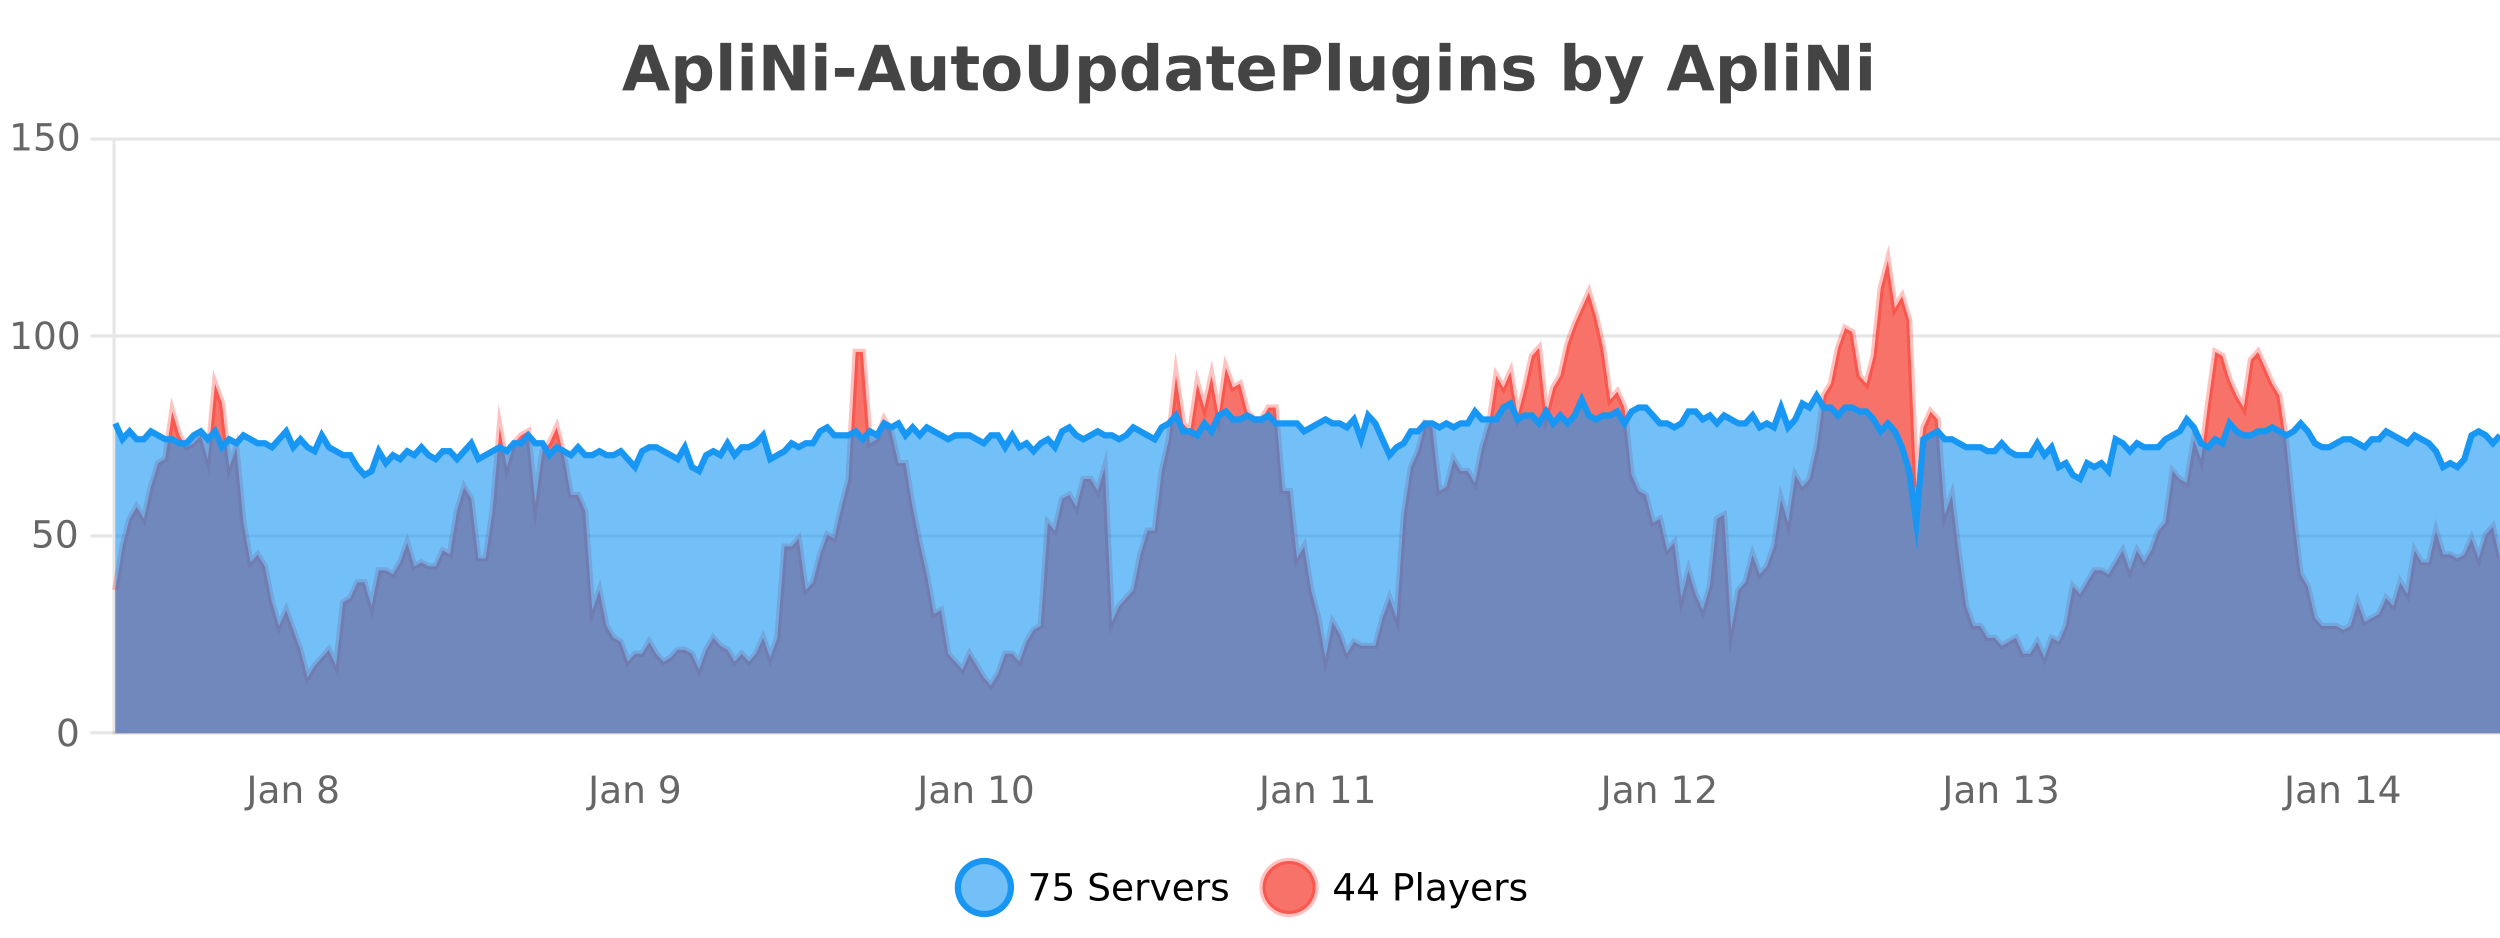 <?xml version="1.0" encoding="UTF-8"?>
<svg xmlns="http://www.w3.org/2000/svg" xmlns:xlink="http://www.w3.org/1999/xlink" width="800pt" height="300pt" viewBox="0 0 800 300" version="1.1">
<defs>
<clipPath id="clip1">
  <path d="M 278 263 L 352 263 L 352 300 L 278 300 Z M 278 263 "/>
</clipPath>
<clipPath id="clip2">
  <path d="M 375 263 L 450 263 L 450 300 L 375 300 Z M 375 263 "/>
</clipPath>
<clipPath id="clip3">
  <path d="M 36.906 83 L 800 83 L 800 234.602 L 36.906 234.602 Z M 36.906 83 "/>
</clipPath>
<clipPath id="clip4">
  <path d="M 35.906 55 L 800 55 L 800 235.602 L 35.906 235.602 Z M 35.906 55 "/>
</clipPath>
<clipPath id="clip5">
  <path d="M 36.906 126 L 800 126 L 800 234.602 L 36.906 234.602 Z M 36.906 126 "/>
</clipPath>
<clipPath id="clip6">
  <path d="M 35.906 98 L 800 98 L 800 196 L 35.906 196 Z M 35.906 98 "/>
</clipPath>
</defs>
<g id="surface96346">
<rect x="0" y="0" width="800" height="300" style="fill:rgb(100%,100%,100%);fill-opacity:1;stroke:none;"/>
<path style="fill:none;stroke-width:1;stroke-linecap:butt;stroke-linejoin:miter;stroke:rgb(0%,0%,0%);stroke-opacity:0.098;stroke-miterlimit:10;" d="M 37 234.5 L 800 234.5 "/>
<path style="fill:none;stroke-width:1;stroke-linecap:butt;stroke-linejoin:miter;stroke:rgb(0%,0%,0%);stroke-opacity:0.098;stroke-miterlimit:10;" d="M 28.906 234.5 L 36 234.5 "/>
<path style="fill:none;stroke-width:1;stroke-linecap:butt;stroke-linejoin:miter;stroke:rgb(0%,0%,0%);stroke-opacity:0.098;stroke-miterlimit:10;" d="M 37 171.5 L 800 171.5 "/>
<path style="fill:none;stroke-width:1;stroke-linecap:butt;stroke-linejoin:miter;stroke:rgb(0%,0%,0%);stroke-opacity:0.098;stroke-miterlimit:10;" d="M 28.906 171.5 L 36 171.5 "/>
<path style="fill:none;stroke-width:1;stroke-linecap:butt;stroke-linejoin:miter;stroke:rgb(0%,0%,0%);stroke-opacity:0.098;stroke-miterlimit:10;" d="M 37 107.5 L 800 107.5 "/>
<path style="fill:none;stroke-width:1;stroke-linecap:butt;stroke-linejoin:miter;stroke:rgb(0%,0%,0%);stroke-opacity:0.098;stroke-miterlimit:10;" d="M 28.906 107.5 L 36 107.5 "/>
<path style="fill:none;stroke-width:1;stroke-linecap:butt;stroke-linejoin:miter;stroke:rgb(0%,0%,0%);stroke-opacity:0.098;stroke-miterlimit:10;" d="M 37 44.5 L 800 44.5 "/>
<path style="fill:none;stroke-width:1;stroke-linecap:butt;stroke-linejoin:miter;stroke:rgb(0%,0%,0%);stroke-opacity:0.098;stroke-miterlimit:10;" d="M 28.906 44.5 L 36 44.5 "/>
<path style=" stroke:none;fill-rule:nonzero;fill:rgb(9.02%,58.824%,95.294%);fill-opacity:0.6;" d="M 323.488 284 C 323.488 288.688 319.688 292.484 315.004 292.484 C 310.316 292.484 306.52 288.688 306.52 284 C 306.52 279.312 310.316 275.516 315.004 275.516 C 319.688 275.516 323.488 279.312 323.488 284 Z M 323.488 284 "/>
<g clip-path="url(#clip1)" clip-rule="nonzero">
<path style="fill:none;stroke-width:2;stroke-linecap:butt;stroke-linejoin:miter;stroke:rgb(9.02%,58.824%,95.294%);stroke-opacity:1;stroke-miterlimit:10;" d="M 323.488 284 C 323.488 288.688 319.688 292.484 315.004 292.484 C 310.316 292.484 306.52 288.688 306.52 284 C 306.52 279.312 310.316 275.516 315.004 275.516 C 319.688 275.516 323.488 279.312 323.488 284 Z M 323.488 284 "/>
</g>
<path style=" stroke:none;fill-rule:nonzero;fill:rgb(0%,0%,0%);fill-opacity:1;" d="M 329.805 279.406 L 335.43 279.406 L 335.43 279.906 L 332.258 288.156 L 331.023 288.156 L 334.008 280.406 L 329.805 280.406 Z M 337.75 279.406 L 342.391 279.406 L 342.391 280.406 L 338.828 280.406 L 338.828 282.547 C 339.004 282.484 339.176 282.445 339.344 282.422 C 339.52 282.391 339.691 282.375 339.859 282.375 C 340.836 282.375 341.613 282.648 342.188 283.188 C 342.758 283.719 343.047 284.438 343.047 285.344 C 343.047 286.293 342.75 287.027 342.156 287.547 C 341.57 288.07 340.75 288.328 339.688 288.328 C 339.312 288.328 338.93 288.297 338.547 288.234 C 338.172 288.172 337.781 288.078 337.375 287.953 L 337.375 286.766 C 337.727 286.953 338.094 287.094 338.469 287.188 C 338.844 287.281 339.238 287.328 339.656 287.328 C 340.332 287.328 340.867 287.152 341.266 286.797 C 341.66 286.445 341.859 285.961 341.859 285.344 C 341.859 284.742 341.66 284.262 341.266 283.906 C 340.867 283.555 340.332 283.375 339.656 283.375 C 339.344 283.375 339.023 283.414 338.703 283.484 C 338.391 283.547 338.07 283.652 337.75 283.797 Z M 354.324 279.688 L 354.324 280.844 C 353.875 280.637 353.449 280.48 353.043 280.375 C 352.645 280.262 352.266 280.203 351.902 280.203 C 351.254 280.203 350.754 280.328 350.402 280.578 C 350.059 280.828 349.887 281.188 349.887 281.656 C 349.887 282.043 350 282.336 350.23 282.531 C 350.457 282.73 350.902 282.887 351.559 283 L 352.262 283.156 C 353.145 283.324 353.797 283.621 354.215 284.047 C 354.641 284.465 354.855 285.027 354.855 285.734 C 354.855 286.59 354.566 287.234 353.996 287.672 C 353.434 288.109 352.598 288.328 351.496 288.328 C 351.09 288.328 350.652 288.281 350.184 288.188 C 349.715 288.094 349.23 287.953 348.73 287.766 L 348.73 286.547 C 349.207 286.82 349.676 287.023 350.137 287.156 C 350.605 287.293 351.059 287.359 351.496 287.359 C 352.172 287.359 352.691 287.23 353.059 286.969 C 353.434 286.699 353.621 286.32 353.621 285.828 C 353.621 285.402 353.484 285.07 353.215 284.828 C 352.953 284.578 352.52 284.398 351.918 284.281 L 351.199 284.141 C 350.312 283.965 349.672 283.688 349.277 283.312 C 348.891 282.938 348.699 282.418 348.699 281.75 C 348.699 280.969 348.969 280.359 349.512 279.922 C 350.051 279.477 350.801 279.25 351.762 279.25 C 352.176 279.25 352.594 279.289 353.012 279.359 C 353.438 279.434 353.875 279.543 354.324 279.688 Z M 362.27 284.609 L 362.27 285.125 L 357.301 285.125 C 357.352 285.875 357.574 286.445 357.973 286.828 C 358.379 287.215 358.934 287.406 359.645 287.406 C 360.059 287.406 360.461 287.359 360.848 287.266 C 361.242 287.164 361.633 287.008 362.02 286.797 L 362.02 287.828 C 361.621 287.984 361.223 288.105 360.816 288.188 C 360.41 288.281 359.996 288.328 359.582 288.328 C 358.539 288.328 357.711 288.027 357.098 287.422 C 356.48 286.809 356.176 285.98 356.176 284.938 C 356.176 283.867 356.465 283.016 357.051 282.391 C 357.633 281.758 358.414 281.438 359.395 281.438 C 360.277 281.438 360.977 281.727 361.488 282.297 C 362.008 282.859 362.27 283.633 362.27 284.609 Z M 361.191 284.281 C 361.18 283.699 361.012 283.23 360.691 282.875 C 360.367 282.523 359.941 282.344 359.41 282.344 C 358.805 282.344 358.32 282.516 357.957 282.859 C 357.602 283.203 357.398 283.684 357.348 284.297 Z M 367.84 282.594 C 367.715 282.531 367.578 282.484 367.434 282.453 C 367.297 282.414 367.141 282.391 366.965 282.391 C 366.359 282.391 365.891 282.59 365.559 282.984 C 365.234 283.383 365.074 283.953 365.074 284.703 L 365.074 288.156 L 363.996 288.156 L 363.996 281.594 L 365.074 281.594 L 365.074 282.609 C 365.301 282.215 365.598 281.922 365.965 281.734 C 366.328 281.539 366.77 281.438 367.293 281.438 C 367.363 281.438 367.441 281.445 367.527 281.453 C 367.621 281.465 367.719 281.48 367.824 281.5 Z M 368.195 281.594 L 369.336 281.594 L 371.383 287.094 L 373.445 281.594 L 374.586 281.594 L 372.117 288.156 L 370.648 288.156 Z M 381.688 284.609 L 381.688 285.125 L 376.719 285.125 C 376.77 285.875 376.992 286.445 377.391 286.828 C 377.797 287.215 378.352 287.406 379.062 287.406 C 379.477 287.406 379.879 287.359 380.266 287.266 C 380.66 287.164 381.051 287.008 381.438 286.797 L 381.438 287.828 C 381.039 287.984 380.641 288.105 380.234 288.188 C 379.828 288.281 379.414 288.328 379 288.328 C 377.957 288.328 377.129 288.027 376.516 287.422 C 375.898 286.809 375.594 285.98 375.594 284.938 C 375.594 283.867 375.883 283.016 376.469 282.391 C 377.051 281.758 377.832 281.438 378.812 281.438 C 379.695 281.438 380.395 281.727 380.906 282.297 C 381.426 282.859 381.688 283.633 381.688 284.609 Z M 380.609 284.281 C 380.598 283.699 380.43 283.23 380.109 282.875 C 379.785 282.523 379.359 282.344 378.828 282.344 C 378.223 282.344 377.738 282.516 377.375 282.859 C 377.02 283.203 376.816 283.684 376.766 284.297 Z M 387.258 282.594 C 387.133 282.531 386.996 282.484 386.852 282.453 C 386.715 282.414 386.559 282.391 386.383 282.391 C 385.777 282.391 385.309 282.59 384.977 282.984 C 384.652 283.383 384.492 283.953 384.492 284.703 L 384.492 288.156 L 383.414 288.156 L 383.414 281.594 L 384.492 281.594 L 384.492 282.609 C 384.719 282.215 385.016 281.922 385.383 281.734 C 385.746 281.539 386.188 281.438 386.711 281.438 C 386.781 281.438 386.859 281.445 386.945 281.453 C 387.039 281.465 387.137 281.48 387.242 281.5 Z M 392.566 281.781 L 392.566 282.812 C 392.262 282.656 391.945 282.543 391.613 282.469 C 391.289 282.387 390.949 282.344 390.598 282.344 C 390.066 282.344 389.664 282.43 389.395 282.594 C 389.121 282.75 388.988 282.996 388.988 283.328 C 388.988 283.578 389.082 283.777 389.27 283.922 C 389.465 284.059 389.855 284.188 390.441 284.312 L 390.801 284.406 C 391.57 284.562 392.117 284.793 392.441 285.094 C 392.762 285.398 392.926 285.812 392.926 286.344 C 392.926 286.961 392.68 287.445 392.191 287.797 C 391.711 288.152 391.051 288.328 390.207 288.328 C 389.852 288.328 389.48 288.289 389.098 288.219 C 388.723 288.156 388.324 288.059 387.91 287.922 L 387.91 286.797 C 388.305 287.008 388.695 287.164 389.082 287.266 C 389.465 287.371 389.852 287.422 390.238 287.422 C 390.738 287.422 391.121 287.34 391.395 287.172 C 391.676 286.996 391.816 286.746 391.816 286.422 C 391.816 286.133 391.715 285.906 391.52 285.75 C 391.32 285.594 390.887 285.445 390.223 285.297 L 389.848 285.219 C 389.18 285.074 388.695 284.855 388.395 284.562 C 388.102 284.273 387.957 283.875 387.957 283.375 C 387.957 282.75 388.176 282.273 388.613 281.938 C 389.051 281.605 389.668 281.438 390.473 281.438 C 390.867 281.438 391.242 281.469 391.598 281.531 C 391.949 281.586 392.273 281.668 392.566 281.781 Z M 325.004 277.016 "/>
<path style=" stroke:none;fill-rule:nonzero;fill:rgb(96.863%,44.706%,40.784%);fill-opacity:1;" d="M 420.988 284 C 420.988 288.688 417.191 292.484 412.504 292.484 C 407.82 292.484 404.02 288.688 404.02 284 C 404.02 279.312 407.82 275.516 412.504 275.516 C 417.191 275.516 420.988 279.312 420.988 284 Z M 420.988 284 "/>
<g clip-path="url(#clip2)" clip-rule="nonzero">
<path style="fill:none;stroke-width:2;stroke-linecap:butt;stroke-linejoin:miter;stroke:rgb(100%,4.706%,0%);stroke-opacity:0.247;stroke-miterlimit:10;" d="M 420.988 284 C 420.988 288.688 417.191 292.484 412.504 292.484 C 407.82 292.484 404.02 288.688 404.02 284 C 404.02 279.312 407.82 275.516 412.504 275.516 C 417.191 275.516 420.988 279.312 420.988 284 Z M 420.988 284 "/>
</g>
<path style=" stroke:none;fill-rule:nonzero;fill:rgb(0%,0%,0%);fill-opacity:1;" d="M 430.852 280.438 L 427.867 285.109 L 430.852 285.109 Z M 430.539 279.406 L 432.039 279.406 L 432.039 285.109 L 433.289 285.109 L 433.289 286.094 L 432.039 286.094 L 432.039 288.156 L 430.852 288.156 L 430.852 286.094 L 426.914 286.094 L 426.914 284.953 Z M 438.484 280.438 L 435.5 285.109 L 438.484 285.109 Z M 438.172 279.406 L 439.672 279.406 L 439.672 285.109 L 440.922 285.109 L 440.922 286.094 L 439.672 286.094 L 439.672 288.156 L 438.484 288.156 L 438.484 286.094 L 434.547 286.094 L 434.547 284.953 Z M 447.762 280.375 L 447.762 283.672 L 449.246 283.672 C 449.797 283.672 450.223 283.531 450.527 283.25 C 450.828 282.961 450.98 282.547 450.98 282.016 C 450.98 281.496 450.828 281.094 450.527 280.812 C 450.223 280.523 449.797 280.375 449.246 280.375 Z M 446.574 279.406 L 449.246 279.406 C 450.234 279.406 450.98 279.633 451.48 280.078 C 451.98 280.516 452.23 281.164 452.23 282.016 C 452.23 282.883 451.98 283.539 451.48 283.984 C 450.98 284.422 450.234 284.641 449.246 284.641 L 447.762 284.641 L 447.762 288.156 L 446.574 288.156 Z M 453.766 279.031 L 454.844 279.031 L 454.844 288.156 L 453.766 288.156 Z M 460.082 284.859 C 459.215 284.859 458.613 284.961 458.27 285.156 C 457.934 285.355 457.77 285.695 457.77 286.172 C 457.77 286.559 457.895 286.867 458.145 287.094 C 458.402 287.312 458.746 287.422 459.176 287.422 C 459.777 287.422 460.258 287.215 460.613 286.797 C 460.977 286.371 461.16 285.805 461.16 285.094 L 461.16 284.859 Z M 462.238 284.406 L 462.238 288.156 L 461.16 288.156 L 461.16 287.156 C 460.91 287.555 460.602 287.852 460.238 288.047 C 459.871 288.234 459.426 288.328 458.895 288.328 C 458.215 288.328 457.68 288.141 457.285 287.766 C 456.887 287.383 456.691 286.875 456.691 286.25 C 456.691 285.512 456.934 284.953 457.426 284.578 C 457.926 284.203 458.664 284.016 459.645 284.016 L 461.16 284.016 L 461.16 283.906 C 461.16 283.406 460.992 283.023 460.66 282.75 C 460.336 282.48 459.883 282.344 459.301 282.344 C 458.926 282.344 458.555 282.391 458.191 282.484 C 457.836 282.578 457.496 282.715 457.176 282.891 L 457.176 281.891 C 457.57 281.734 457.949 281.621 458.316 281.547 C 458.691 281.477 459.055 281.438 459.41 281.438 C 460.355 281.438 461.066 281.684 461.535 282.172 C 462.004 282.664 462.238 283.406 462.238 284.406 Z M 467.188 288.766 C 466.883 289.547 466.586 290.055 466.297 290.297 C 466.004 290.535 465.617 290.656 465.141 290.656 L 464.281 290.656 L 464.281 289.75 L 464.906 289.75 C 465.207 289.75 465.438 289.676 465.594 289.531 C 465.758 289.395 465.941 289.066 466.141 288.547 L 466.344 288.047 L 463.688 281.594 L 464.828 281.594 L 466.875 286.719 L 468.938 281.594 L 470.078 281.594 Z M 477.18 284.609 L 477.18 285.125 L 472.211 285.125 C 472.262 285.875 472.484 286.445 472.883 286.828 C 473.289 287.215 473.844 287.406 474.555 287.406 C 474.969 287.406 475.371 287.359 475.758 287.266 C 476.152 287.164 476.543 287.008 476.93 286.797 L 476.93 287.828 C 476.531 287.984 476.133 288.105 475.727 288.188 C 475.32 288.281 474.906 288.328 474.492 288.328 C 473.449 288.328 472.621 288.027 472.008 287.422 C 471.391 286.809 471.086 285.98 471.086 284.938 C 471.086 283.867 471.375 283.016 471.961 282.391 C 472.543 281.758 473.324 281.438 474.305 281.438 C 475.188 281.438 475.887 281.727 476.398 282.297 C 476.918 282.859 477.18 283.633 477.18 284.609 Z M 476.102 284.281 C 476.09 283.699 475.922 283.23 475.602 282.875 C 475.277 282.523 474.852 282.344 474.32 282.344 C 473.715 282.344 473.23 282.516 472.867 282.859 C 472.512 283.203 472.309 283.684 472.258 284.297 Z M 482.75 282.594 C 482.625 282.531 482.488 282.484 482.344 282.453 C 482.207 282.414 482.051 282.391 481.875 282.391 C 481.27 282.391 480.801 282.59 480.469 282.984 C 480.145 283.383 479.984 283.953 479.984 284.703 L 479.984 288.156 L 478.906 288.156 L 478.906 281.594 L 479.984 281.594 L 479.984 282.609 C 480.211 282.215 480.508 281.922 480.875 281.734 C 481.238 281.539 481.68 281.438 482.203 281.438 C 482.273 281.438 482.352 281.445 482.438 281.453 C 482.531 281.465 482.629 281.48 482.734 281.5 Z M 488.055 281.781 L 488.055 282.812 C 487.75 282.656 487.434 282.543 487.102 282.469 C 486.777 282.387 486.438 282.344 486.086 282.344 C 485.555 282.344 485.152 282.43 484.883 282.594 C 484.609 282.75 484.477 282.996 484.477 283.328 C 484.477 283.578 484.57 283.777 484.758 283.922 C 484.953 284.059 485.344 284.188 485.93 284.312 L 486.289 284.406 C 487.059 284.562 487.605 284.793 487.93 285.094 C 488.25 285.398 488.414 285.812 488.414 286.344 C 488.414 286.961 488.168 287.445 487.68 287.797 C 487.199 288.152 486.539 288.328 485.695 288.328 C 485.34 288.328 484.969 288.289 484.586 288.219 C 484.211 288.156 483.812 288.059 483.398 287.922 L 483.398 286.797 C 483.793 287.008 484.184 287.164 484.57 287.266 C 484.953 287.371 485.34 287.422 485.727 287.422 C 486.227 287.422 486.609 287.34 486.883 287.172 C 487.164 286.996 487.305 286.746 487.305 286.422 C 487.305 286.133 487.203 285.906 487.008 285.75 C 486.809 285.594 486.375 285.445 485.711 285.297 L 485.336 285.219 C 484.668 285.074 484.184 284.855 483.883 284.562 C 483.59 284.273 483.445 283.875 483.445 283.375 C 483.445 282.75 483.664 282.273 484.102 281.938 C 484.539 281.605 485.156 281.438 485.961 281.438 C 486.355 281.438 486.73 281.469 487.086 281.531 C 487.438 281.586 487.762 281.668 488.055 281.781 Z M 422.504 277.016 "/>
<path style=" stroke:none;fill-rule:nonzero;fill:rgb(26.667%,26.667%,26.667%);fill-opacity:1;" d="M 209.688 26.266 L 203.812 26.266 L 202.875 28.922 L 199.094 28.922 L 204.5 14.344 L 208.984 14.344 L 214.375 28.922 L 210.609 28.922 Z M 204.75 23.562 L 208.734 23.562 L 206.75 17.766 Z M 219.648 27.344 L 219.648 33.078 L 216.164 33.078 L 216.164 17.984 L 219.648 17.984 L 219.648 19.578 C 220.137 18.945 220.672 18.477 221.258 18.172 C 221.84 17.871 222.512 17.719 223.273 17.719 C 224.625 17.719 225.734 18.258 226.602 19.328 C 227.465 20.402 227.898 21.781 227.898 23.469 C 227.898 25.148 227.465 26.523 226.602 27.594 C 225.734 28.668 224.625 29.203 223.273 29.203 C 222.512 29.203 221.84 29.051 221.258 28.75 C 220.672 28.449 220.137 27.98 219.648 27.344 Z M 221.977 20.266 C 221.227 20.266 220.648 20.543 220.242 21.094 C 219.844 21.637 219.648 22.43 219.648 23.469 C 219.648 24.5 219.844 25.293 220.242 25.844 C 220.648 26.398 221.227 26.672 221.977 26.672 C 222.727 26.672 223.297 26.402 223.695 25.859 C 224.09 25.309 224.289 24.512 224.289 23.469 C 224.289 22.43 224.09 21.637 223.695 21.094 C 223.297 20.543 222.727 20.266 221.977 20.266 Z M 230.484 13.719 L 233.969 13.719 L 233.969 28.922 L 230.484 28.922 Z M 237.336 17.984 L 240.82 17.984 L 240.82 28.922 L 237.336 28.922 Z M 237.336 13.719 L 240.82 13.719 L 240.82 16.578 L 237.336 16.578 Z M 244.352 14.344 L 248.539 14.344 L 253.852 24.344 L 253.852 14.344 L 257.414 14.344 L 257.414 28.922 L 253.211 28.922 L 247.914 18.922 L 247.914 28.922 L 244.352 28.922 Z M 260.93 17.984 L 264.414 17.984 L 264.414 28.922 L 260.93 28.922 Z M 260.93 13.719 L 264.414 13.719 L 264.414 16.578 L 260.93 16.578 Z M 267.18 21.75 L 273.32 21.75 L 273.32 24.578 L 267.18 24.578 Z M 285.086 26.266 L 279.211 26.266 L 278.273 28.922 L 274.492 28.922 L 279.898 14.344 L 284.383 14.344 L 289.773 28.922 L 286.008 28.922 Z M 280.148 23.562 L 284.133 23.562 L 282.148 17.766 Z M 291.441 24.656 L 291.441 17.984 L 294.957 17.984 L 294.957 19.078 C 294.957 19.672 294.949 20.418 294.941 21.312 C 294.941 22.211 294.941 22.805 294.941 23.094 C 294.941 23.98 294.961 24.617 295.004 25 C 295.055 25.387 295.133 25.668 295.238 25.844 C 295.383 26.074 295.57 26.25 295.801 26.375 C 296.027 26.5 296.293 26.562 296.598 26.562 C 297.324 26.562 297.898 26.281 298.316 25.719 C 298.73 25.156 298.941 24.383 298.941 23.391 L 298.941 17.984 L 302.441 17.984 L 302.441 28.922 L 298.941 28.922 L 298.941 27.344 C 298.41 27.98 297.848 28.449 297.254 28.75 C 296.668 29.051 296.023 29.203 295.316 29.203 C 294.055 29.203 293.09 28.82 292.426 28.047 C 291.77 27.266 291.441 26.137 291.441 24.656 Z M 309.617 14.875 L 309.617 17.984 L 313.227 17.984 L 313.227 20.484 L 309.617 20.484 L 309.617 25.125 C 309.617 25.637 309.715 25.98 309.914 26.156 C 310.121 26.336 310.523 26.422 311.117 26.422 L 312.914 26.422 L 312.914 28.922 L 309.914 28.922 C 308.539 28.922 307.559 28.637 306.977 28.062 C 306.402 27.48 306.117 26.5 306.117 25.125 L 306.117 20.484 L 304.383 20.484 L 304.383 17.984 L 306.117 17.984 L 306.117 14.875 Z M 320.57 20.219 C 319.789 20.219 319.195 20.5 318.789 21.062 C 318.383 21.617 318.18 22.418 318.18 23.469 C 318.18 24.512 318.383 25.312 318.789 25.875 C 319.195 26.43 319.789 26.703 320.57 26.703 C 321.328 26.703 321.906 26.43 322.305 25.875 C 322.711 25.312 322.914 24.512 322.914 23.469 C 322.914 22.418 322.711 21.617 322.305 21.062 C 321.906 20.5 321.328 20.219 320.57 20.219 Z M 320.57 17.719 C 322.445 17.719 323.906 18.23 324.961 19.25 C 326.023 20.262 326.555 21.668 326.555 23.469 C 326.555 25.262 326.023 26.668 324.961 27.688 C 323.906 28.699 322.445 29.203 320.57 29.203 C 318.672 29.203 317.195 28.699 316.133 27.688 C 315.07 26.668 314.539 25.262 314.539 23.469 C 314.539 21.668 315.07 20.262 316.133 19.25 C 317.195 18.23 318.672 17.719 320.57 17.719 Z M 329.262 14.344 L 333.012 14.344 L 333.012 23.078 C 333.012 24.289 333.207 25.152 333.605 25.672 C 334 26.184 334.641 26.438 335.527 26.438 C 336.434 26.438 337.078 26.184 337.465 25.672 C 337.859 25.152 338.059 24.289 338.059 23.078 L 338.059 14.344 L 341.824 14.344 L 341.824 23.078 C 341.824 25.141 341.301 26.68 340.262 27.688 C 339.23 28.699 337.652 29.203 335.527 29.203 C 333.41 29.203 331.84 28.699 330.809 27.688 C 329.777 26.68 329.262 25.141 329.262 23.078 Z M 348.828 27.344 L 348.828 33.078 L 345.344 33.078 L 345.344 17.984 L 348.828 17.984 L 348.828 19.578 C 349.316 18.945 349.852 18.477 350.438 18.172 C 351.02 17.871 351.691 17.719 352.453 17.719 C 353.805 17.719 354.914 18.258 355.781 19.328 C 356.645 20.402 357.078 21.781 357.078 23.469 C 357.078 25.148 356.645 26.523 355.781 27.594 C 354.914 28.668 353.805 29.203 352.453 29.203 C 351.691 29.203 351.02 29.051 350.438 28.75 C 349.852 28.449 349.316 27.98 348.828 27.344 Z M 351.156 20.266 C 350.406 20.266 349.828 20.543 349.422 21.094 C 349.023 21.637 348.828 22.43 348.828 23.469 C 348.828 24.5 349.023 25.293 349.422 25.844 C 349.828 26.398 350.406 26.672 351.156 26.672 C 351.906 26.672 352.477 26.402 352.875 25.859 C 353.27 25.309 353.469 24.512 353.469 23.469 C 353.469 22.43 353.27 21.637 352.875 21.094 C 352.477 20.543 351.906 20.266 351.156 20.266 Z M 367.102 19.578 L 367.102 13.719 L 370.617 13.719 L 370.617 28.922 L 367.102 28.922 L 367.102 27.344 C 366.621 27.992 366.09 28.465 365.508 28.766 C 364.922 29.055 364.25 29.203 363.492 29.203 C 362.148 29.203 361.043 28.668 360.18 27.594 C 359.312 26.523 358.883 25.148 358.883 23.469 C 358.883 21.781 359.312 20.402 360.18 19.328 C 361.043 18.258 362.148 17.719 363.492 17.719 C 364.25 17.719 364.922 17.871 365.508 18.172 C 366.09 18.477 366.621 18.945 367.102 19.578 Z M 364.789 26.672 C 365.539 26.672 366.109 26.402 366.508 25.859 C 366.902 25.309 367.102 24.512 367.102 23.469 C 367.102 22.43 366.902 21.637 366.508 21.094 C 366.109 20.543 365.539 20.266 364.789 20.266 C 364.047 20.266 363.48 20.543 363.086 21.094 C 362.688 21.637 362.492 22.43 362.492 23.469 C 362.492 24.512 362.688 25.309 363.086 25.859 C 363.48 26.402 364.047 26.672 364.789 26.672 Z M 378.867 24 C 378.137 24 377.59 24.125 377.227 24.375 C 376.859 24.617 376.68 24.98 376.68 25.469 C 376.68 25.906 376.824 26.25 377.117 26.5 C 377.418 26.75 377.828 26.875 378.352 26.875 C 379.008 26.875 379.559 26.641 380.008 26.172 C 380.465 25.703 380.695 25.117 380.695 24.406 L 380.695 24 Z M 384.211 22.688 L 384.211 28.922 L 380.695 28.922 L 380.695 27.297 C 380.227 27.965 379.695 28.449 379.102 28.75 C 378.516 29.051 377.805 29.203 376.961 29.203 C 375.836 29.203 374.918 28.875 374.211 28.219 C 373.5 27.555 373.148 26.695 373.148 25.641 C 373.148 24.359 373.586 23.422 374.461 22.828 C 375.344 22.227 376.734 21.922 378.633 21.922 L 380.695 21.922 L 380.695 21.641 C 380.695 21.09 380.477 20.688 380.039 20.438 C 379.602 20.18 378.918 20.047 377.992 20.047 C 377.242 20.047 376.543 20.125 375.898 20.281 C 375.25 20.43 374.652 20.648 374.102 20.938 L 374.102 18.281 C 374.852 18.094 375.602 17.953 376.352 17.859 C 377.109 17.766 377.871 17.719 378.633 17.719 C 380.602 17.719 382.023 18.109 382.898 18.891 C 383.773 19.664 384.211 20.93 384.211 22.688 Z M 391.289 14.875 L 391.289 17.984 L 394.898 17.984 L 394.898 20.484 L 391.289 20.484 L 391.289 25.125 C 391.289 25.637 391.387 25.98 391.586 26.156 C 391.793 26.336 392.195 26.422 392.789 26.422 L 394.586 26.422 L 394.586 28.922 L 391.586 28.922 C 390.211 28.922 389.23 28.637 388.648 28.062 C 388.074 27.48 387.789 26.5 387.789 25.125 L 387.789 20.484 L 386.055 20.484 L 386.055 17.984 L 387.789 17.984 L 387.789 14.875 Z M 407.941 23.422 L 407.941 24.422 L 399.77 24.422 C 399.852 25.246 400.148 25.859 400.66 26.266 C 401.168 26.672 401.879 26.875 402.785 26.875 C 403.523 26.875 404.277 26.766 405.051 26.547 C 405.82 26.328 406.613 26 407.426 25.562 L 407.426 28.25 C 406.602 28.562 405.773 28.797 404.941 28.953 C 404.117 29.117 403.293 29.203 402.473 29.203 C 400.492 29.203 398.949 28.703 397.848 27.703 C 396.754 26.695 396.207 25.281 396.207 23.469 C 396.207 21.68 396.742 20.273 397.816 19.25 C 398.898 18.23 400.383 17.719 402.27 17.719 C 403.988 17.719 405.363 18.242 406.395 19.281 C 407.426 20.312 407.941 21.695 407.941 23.422 Z M 404.348 22.266 C 404.348 21.602 404.152 21.062 403.77 20.656 C 403.383 20.25 402.879 20.047 402.254 20.047 C 401.574 20.047 401.023 20.242 400.598 20.625 C 400.18 21 399.918 21.547 399.816 22.266 Z M 410.758 14.344 L 416.992 14.344 C 418.844 14.344 420.266 14.758 421.258 15.578 C 422.258 16.402 422.758 17.574 422.758 19.094 C 422.758 20.625 422.258 21.805 421.258 22.625 C 420.266 23.449 418.844 23.859 416.992 23.859 L 414.508 23.859 L 414.508 28.922 L 410.758 28.922 Z M 414.508 17.062 L 414.508 21.141 L 416.586 21.141 C 417.312 21.141 417.875 20.965 418.273 20.609 C 418.68 20.258 418.883 19.75 418.883 19.094 C 418.883 18.449 418.68 17.949 418.273 17.594 C 417.875 17.242 417.312 17.062 416.586 17.062 Z M 425.258 13.719 L 428.742 13.719 L 428.742 28.922 L 425.258 28.922 Z M 431.988 24.656 L 431.988 17.984 L 435.504 17.984 L 435.504 19.078 C 435.504 19.672 435.496 20.418 435.488 21.312 C 435.488 22.211 435.488 22.805 435.488 23.094 C 435.488 23.98 435.508 24.617 435.551 25 C 435.602 25.387 435.68 25.668 435.785 25.844 C 435.93 26.074 436.117 26.25 436.348 26.375 C 436.574 26.5 436.84 26.562 437.145 26.562 C 437.871 26.562 438.445 26.281 438.863 25.719 C 439.277 25.156 439.488 24.383 439.488 23.391 L 439.488 17.984 L 442.988 17.984 L 442.988 28.922 L 439.488 28.922 L 439.488 27.344 C 438.957 27.98 438.395 28.449 437.801 28.75 C 437.215 29.051 436.57 29.203 435.863 29.203 C 434.602 29.203 433.637 28.82 432.973 28.047 C 432.316 27.266 431.988 26.137 431.988 24.656 Z M 453.789 27.062 C 453.309 27.699 452.777 28.168 452.195 28.469 C 451.609 28.773 450.938 28.922 450.18 28.922 C 448.844 28.922 447.742 28.398 446.867 27.344 C 446 26.293 445.57 24.953 445.57 23.328 C 445.57 21.695 446 20.355 446.867 19.312 C 447.742 18.262 448.844 17.734 450.18 17.734 C 450.938 17.734 451.609 17.887 452.195 18.188 C 452.777 18.492 453.309 18.965 453.789 19.609 L 453.789 17.984 L 457.305 17.984 L 457.305 27.812 C 457.305 29.57 456.746 30.914 455.633 31.844 C 454.527 32.77 452.918 33.234 450.805 33.234 C 450.125 33.234 449.465 33.18 448.82 33.078 C 448.184 32.973 447.543 32.816 446.898 32.609 L 446.898 29.875 C 447.512 30.227 448.109 30.488 448.695 30.656 C 449.277 30.832 449.867 30.922 450.461 30.922 C 451.605 30.922 452.445 30.672 452.977 30.172 C 453.516 29.672 453.789 28.887 453.789 27.812 Z M 451.477 20.266 C 450.758 20.266 450.195 20.531 449.789 21.062 C 449.383 21.594 449.18 22.352 449.18 23.328 C 449.18 24.328 449.371 25.09 449.758 25.609 C 450.152 26.121 450.727 26.375 451.477 26.375 C 452.203 26.375 452.773 26.109 453.18 25.578 C 453.586 25.047 453.789 24.297 453.789 23.328 C 453.789 22.352 453.586 21.594 453.18 21.062 C 452.773 20.531 452.203 20.266 451.477 20.266 Z M 460.668 17.984 L 464.152 17.984 L 464.152 28.922 L 460.668 28.922 Z M 460.668 13.719 L 464.152 13.719 L 464.152 16.578 L 460.668 16.578 Z M 478.508 22.266 L 478.508 28.922 L 474.992 28.922 L 474.992 23.828 C 474.992 22.883 474.969 22.23 474.93 21.875 C 474.887 21.512 474.812 21.246 474.711 21.078 C 474.574 20.852 474.387 20.672 474.148 20.547 C 473.918 20.422 473.652 20.359 473.352 20.359 C 472.621 20.359 472.047 20.641 471.633 21.203 C 471.215 21.766 471.008 22.547 471.008 23.547 L 471.008 28.922 L 467.523 28.922 L 467.523 17.984 L 471.008 17.984 L 471.008 19.578 C 471.539 18.945 472.102 18.477 472.695 18.172 C 473.289 17.871 473.938 17.719 474.648 17.719 C 475.918 17.719 476.875 18.109 477.523 18.891 C 478.18 19.664 478.508 20.789 478.508 22.266 Z M 490.293 18.328 L 490.293 20.984 C 489.551 20.672 488.832 20.438 488.137 20.281 C 487.438 20.125 486.777 20.047 486.152 20.047 C 485.496 20.047 485.004 20.133 484.684 20.297 C 484.359 20.465 484.199 20.719 484.199 21.062 C 484.199 21.344 484.316 21.559 484.559 21.703 C 484.809 21.852 485.246 21.961 485.871 22.031 L 486.496 22.125 C 488.285 22.355 489.488 22.73 490.105 23.25 C 490.719 23.773 491.027 24.59 491.027 25.703 C 491.027 26.871 490.594 27.746 489.73 28.328 C 488.875 28.914 487.598 29.203 485.902 29.203 C 485.172 29.203 484.422 29.145 483.652 29.031 C 482.879 28.918 482.09 28.746 481.277 28.516 L 481.277 25.859 C 481.973 26.203 482.688 26.461 483.418 26.625 C 484.145 26.793 484.891 26.875 485.652 26.875 C 486.34 26.875 486.855 26.781 487.199 26.594 C 487.543 26.406 487.715 26.125 487.715 25.75 C 487.715 25.438 487.594 25.211 487.355 25.062 C 487.113 24.906 486.641 24.789 485.934 24.703 L 485.324 24.625 C 483.762 24.43 482.668 24.07 482.043 23.547 C 481.418 23.016 481.105 22.215 481.105 21.141 C 481.105 19.984 481.5 19.125 482.293 18.562 C 483.094 18 484.312 17.719 485.949 17.719 C 486.594 17.719 487.27 17.773 487.98 17.875 C 488.688 17.969 489.457 18.121 490.293 18.328 Z M 506.441 26.672 C 507.191 26.672 507.762 26.402 508.16 25.859 C 508.555 25.309 508.754 24.512 508.754 23.469 C 508.754 22.43 508.555 21.637 508.16 21.094 C 507.762 20.543 507.191 20.266 506.441 20.266 C 505.691 20.266 505.113 20.543 504.707 21.094 C 504.309 21.637 504.113 22.43 504.113 23.469 C 504.113 24.5 504.309 25.293 504.707 25.844 C 505.113 26.398 505.691 26.672 506.441 26.672 Z M 504.113 19.578 C 504.602 18.945 505.137 18.477 505.723 18.172 C 506.305 17.871 506.977 17.719 507.738 17.719 C 509.09 17.719 510.199 18.258 511.066 19.328 C 511.93 20.402 512.363 21.781 512.363 23.469 C 512.363 25.148 511.93 26.523 511.066 27.594 C 510.199 28.668 509.09 29.203 507.738 29.203 C 506.977 29.203 506.305 29.051 505.723 28.75 C 505.137 28.449 504.602 27.98 504.113 27.344 L 504.113 28.922 L 500.629 28.922 L 500.629 13.719 L 504.113 13.719 Z M 513.508 17.984 L 516.992 17.984 L 519.945 25.406 L 522.445 17.984 L 525.93 17.984 L 521.336 29.953 C 520.875 31.172 520.336 32.02 519.711 32.5 C 519.094 32.988 518.289 33.234 517.289 33.234 L 515.258 33.234 L 515.258 30.938 L 516.352 30.938 C 516.945 30.938 517.375 30.844 517.648 30.656 C 517.918 30.469 518.125 30.129 518.273 29.641 L 518.383 29.344 Z M 543.945 26.266 L 538.07 26.266 L 537.133 28.922 L 533.352 28.922 L 538.758 14.344 L 543.242 14.344 L 548.633 28.922 L 544.867 28.922 Z M 539.008 23.562 L 542.992 23.562 L 541.008 17.766 Z M 553.906 27.344 L 553.906 33.078 L 550.422 33.078 L 550.422 17.984 L 553.906 17.984 L 553.906 19.578 C 554.395 18.945 554.93 18.477 555.516 18.172 C 556.098 17.871 556.77 17.719 557.531 17.719 C 558.883 17.719 559.992 18.258 560.859 19.328 C 561.723 20.402 562.156 21.781 562.156 23.469 C 562.156 25.148 561.723 26.523 560.859 27.594 C 559.992 28.668 558.883 29.203 557.531 29.203 C 556.77 29.203 556.098 29.051 555.516 28.75 C 554.93 28.449 554.395 27.98 553.906 27.344 Z M 556.234 20.266 C 555.484 20.266 554.906 20.543 554.5 21.094 C 554.102 21.637 553.906 22.43 553.906 23.469 C 553.906 24.5 554.102 25.293 554.5 25.844 C 554.906 26.398 555.484 26.672 556.234 26.672 C 556.984 26.672 557.555 26.402 557.953 25.859 C 558.348 25.309 558.547 24.512 558.547 23.469 C 558.547 22.43 558.348 21.637 557.953 21.094 C 557.555 20.543 556.984 20.266 556.234 20.266 Z M 564.742 13.719 L 568.227 13.719 L 568.227 28.922 L 564.742 28.922 Z M 571.594 17.984 L 575.078 17.984 L 575.078 28.922 L 571.594 28.922 Z M 571.594 13.719 L 575.078 13.719 L 575.078 16.578 L 571.594 16.578 Z M 578.609 14.344 L 582.797 14.344 L 588.109 24.344 L 588.109 14.344 L 591.672 14.344 L 591.672 28.922 L 587.469 28.922 L 582.172 18.922 L 582.172 28.922 L 578.609 28.922 Z M 595.188 17.984 L 598.672 17.984 L 598.672 28.922 L 595.188 28.922 Z M 595.188 13.719 L 598.672 13.719 L 598.672 16.578 L 595.188 16.578 Z M 199 10.359 "/>
<path style="fill:none;stroke-width:1;stroke-linecap:butt;stroke-linejoin:miter;stroke:rgb(0%,0%,0%);stroke-opacity:0.098;stroke-miterlimit:10;" d="M 36 234.5 L 801 234.5 "/>
<path style=" stroke:none;fill-rule:nonzero;fill:rgb(40%,40%,40%);fill-opacity:1;" d="M 80.023 248.203 L 81.211 248.203 L 81.211 256.344 C 81.211 257.395 81.008 258.16 80.602 258.641 C 80.203 259.117 79.562 259.359 78.68 259.359 L 78.227 259.359 L 78.227 258.359 L 78.602 258.359 C 79.121 258.359 79.484 258.211 79.695 257.922 C 79.914 257.629 80.023 257.102 80.023 256.344 Z M 86.5 253.656 C 85.633 253.656 85.031 253.758 84.688 253.953 C 84.352 254.152 84.188 254.492 84.188 254.969 C 84.188 255.355 84.312 255.664 84.562 255.891 C 84.82 256.109 85.164 256.219 85.594 256.219 C 86.195 256.219 86.676 256.012 87.031 255.594 C 87.395 255.168 87.578 254.602 87.578 253.891 L 87.578 253.656 Z M 88.656 253.203 L 88.656 256.953 L 87.578 256.953 L 87.578 255.953 C 87.328 256.352 87.02 256.648 86.656 256.844 C 86.289 257.031 85.844 257.125 85.312 257.125 C 84.633 257.125 84.098 256.938 83.703 256.562 C 83.305 256.18 83.109 255.672 83.109 255.047 C 83.109 254.309 83.352 253.75 83.844 253.375 C 84.344 253 85.082 252.812 86.062 252.812 L 87.578 252.812 L 87.578 252.703 C 87.578 252.203 87.41 251.82 87.078 251.547 C 86.754 251.277 86.301 251.141 85.719 251.141 C 85.344 251.141 84.973 251.188 84.609 251.281 C 84.254 251.375 83.914 251.512 83.594 251.688 L 83.594 250.688 C 83.988 250.531 84.367 250.418 84.734 250.344 C 85.109 250.273 85.473 250.234 85.828 250.234 C 86.773 250.234 87.484 250.48 87.953 250.969 C 88.422 251.461 88.656 252.203 88.656 253.203 Z M 96.336 252.984 L 96.336 256.953 L 95.258 256.953 L 95.258 253.031 C 95.258 252.406 95.133 251.945 94.883 251.641 C 94.641 251.328 94.281 251.172 93.805 251.172 C 93.219 251.172 92.758 251.359 92.414 251.734 C 92.078 252.102 91.914 252.605 91.914 253.25 L 91.914 256.953 L 90.836 256.953 L 90.836 250.391 L 91.914 250.391 L 91.914 251.406 C 92.172 251.012 92.477 250.719 92.82 250.531 C 93.172 250.336 93.578 250.234 94.039 250.234 C 94.789 250.234 95.355 250.469 95.742 250.938 C 96.137 251.398 96.336 252.078 96.336 252.984 Z M 104.977 252.797 C 104.414 252.797 103.969 252.949 103.648 253.25 C 103.324 253.555 103.164 253.965 103.164 254.484 C 103.164 255.016 103.324 255.434 103.648 255.734 C 103.969 256.039 104.414 256.188 104.977 256.188 C 105.539 256.188 105.98 256.039 106.305 255.734 C 106.625 255.434 106.789 255.016 106.789 254.484 C 106.789 253.965 106.625 253.555 106.305 253.25 C 105.992 252.949 105.547 252.797 104.977 252.797 Z M 103.789 252.297 C 103.289 252.172 102.891 251.938 102.602 251.594 C 102.32 251.242 102.18 250.812 102.18 250.312 C 102.18 249.617 102.43 249.062 102.93 248.656 C 103.43 248.25 104.109 248.047 104.977 248.047 C 105.852 248.047 106.531 248.25 107.023 248.656 C 107.523 249.062 107.773 249.617 107.773 250.312 C 107.773 250.812 107.633 251.242 107.352 251.594 C 107.07 251.938 106.672 252.172 106.164 252.297 C 106.734 252.434 107.18 252.695 107.492 253.078 C 107.812 253.465 107.977 253.934 107.977 254.484 C 107.977 255.34 107.715 255.996 107.195 256.453 C 106.684 256.902 105.945 257.125 104.977 257.125 C 104.016 257.125 103.277 256.902 102.758 256.453 C 102.234 255.996 101.977 255.34 101.977 254.484 C 101.977 253.934 102.137 253.465 102.461 253.078 C 102.781 252.695 103.227 252.434 103.789 252.297 Z M 103.367 250.422 C 103.367 250.883 103.508 251.234 103.789 251.484 C 104.07 251.734 104.465 251.859 104.977 251.859 C 105.484 251.859 105.883 251.734 106.164 251.484 C 106.453 251.234 106.602 250.883 106.602 250.422 C 106.602 249.977 106.453 249.625 106.164 249.375 C 105.883 249.117 105.484 248.984 104.977 248.984 C 104.465 248.984 104.07 249.117 103.789 249.375 C 103.508 249.625 103.367 249.977 103.367 250.422 Z M 78.852 245.816 "/>
<path style=" stroke:none;fill-rule:nonzero;fill:rgb(40%,40%,40%);fill-opacity:1;" d="M 189.363 248.203 L 190.551 248.203 L 190.551 256.344 C 190.551 257.395 190.348 258.16 189.941 258.641 C 189.543 259.117 188.902 259.359 188.02 259.359 L 187.566 259.359 L 187.566 258.359 L 187.941 258.359 C 188.461 258.359 188.824 258.211 189.035 257.922 C 189.254 257.629 189.363 257.102 189.363 256.344 Z M 195.84 253.656 C 194.973 253.656 194.371 253.758 194.027 253.953 C 193.691 254.152 193.527 254.492 193.527 254.969 C 193.527 255.355 193.652 255.664 193.902 255.891 C 194.16 256.109 194.504 256.219 194.934 256.219 C 195.535 256.219 196.016 256.012 196.371 255.594 C 196.734 255.168 196.918 254.602 196.918 253.891 L 196.918 253.656 Z M 197.996 253.203 L 197.996 256.953 L 196.918 256.953 L 196.918 255.953 C 196.668 256.352 196.359 256.648 195.996 256.844 C 195.629 257.031 195.184 257.125 194.652 257.125 C 193.973 257.125 193.438 256.938 193.043 256.562 C 192.645 256.18 192.449 255.672 192.449 255.047 C 192.449 254.309 192.691 253.75 193.184 253.375 C 193.684 253 194.422 252.812 195.402 252.812 L 196.918 252.812 L 196.918 252.703 C 196.918 252.203 196.75 251.82 196.418 251.547 C 196.094 251.277 195.641 251.141 195.059 251.141 C 194.684 251.141 194.312 251.188 193.949 251.281 C 193.594 251.375 193.254 251.512 192.934 251.688 L 192.934 250.688 C 193.328 250.531 193.707 250.418 194.074 250.344 C 194.449 250.273 194.812 250.234 195.168 250.234 C 196.113 250.234 196.824 250.48 197.293 250.969 C 197.762 251.461 197.996 252.203 197.996 253.203 Z M 205.68 252.984 L 205.68 256.953 L 204.602 256.953 L 204.602 253.031 C 204.602 252.406 204.477 251.945 204.227 251.641 C 203.984 251.328 203.625 251.172 203.148 251.172 C 202.562 251.172 202.102 251.359 201.758 251.734 C 201.422 252.102 201.258 252.605 201.258 253.25 L 201.258 256.953 L 200.18 256.953 L 200.18 250.391 L 201.258 250.391 L 201.258 251.406 C 201.516 251.012 201.82 250.719 202.164 250.531 C 202.516 250.336 202.922 250.234 203.383 250.234 C 204.133 250.234 204.699 250.469 205.086 250.938 C 205.48 251.398 205.68 252.078 205.68 252.984 Z M 211.816 256.766 L 211.816 255.688 C 212.117 255.836 212.418 255.945 212.723 256.016 C 213.023 256.09 213.324 256.125 213.629 256.125 C 214.41 256.125 215.004 255.867 215.41 255.344 C 215.824 254.812 216.059 254.012 216.113 252.938 C 215.895 253.281 215.605 253.543 215.254 253.719 C 214.91 253.898 214.523 253.984 214.098 253.984 C 213.223 253.984 212.527 253.727 212.02 253.203 C 211.508 252.672 211.254 251.945 211.254 251.016 C 211.254 250.121 211.52 249.402 212.051 248.859 C 212.582 248.32 213.289 248.047 214.176 248.047 C 215.184 248.047 215.957 248.438 216.488 249.219 C 217.027 249.992 217.301 251.117 217.301 252.594 C 217.301 253.969 216.973 255.07 216.316 255.891 C 215.66 256.715 214.777 257.125 213.676 257.125 C 213.371 257.125 213.07 257.094 212.77 257.031 C 212.465 256.977 212.148 256.891 211.816 256.766 Z M 214.176 253.062 C 214.707 253.062 215.129 252.883 215.441 252.516 C 215.754 252.152 215.91 251.652 215.91 251.016 C 215.91 250.391 215.754 249.898 215.441 249.531 C 215.129 249.168 214.707 248.984 214.176 248.984 C 213.645 248.984 213.223 249.168 212.91 249.531 C 212.605 249.898 212.457 250.391 212.457 251.016 C 212.457 251.652 212.605 252.152 212.91 252.516 C 213.223 252.883 213.645 253.062 214.176 253.062 Z M 188.191 245.816 "/>
<path style=" stroke:none;fill-rule:nonzero;fill:rgb(40%,40%,40%);fill-opacity:1;" d="M 294.703 248.203 L 295.891 248.203 L 295.891 256.344 C 295.891 257.395 295.688 258.16 295.281 258.641 C 294.883 259.117 294.242 259.359 293.359 259.359 L 292.906 259.359 L 292.906 258.359 L 293.281 258.359 C 293.801 258.359 294.164 258.211 294.375 257.922 C 294.594 257.629 294.703 257.102 294.703 256.344 Z M 301.18 253.656 C 300.312 253.656 299.711 253.758 299.367 253.953 C 299.031 254.152 298.867 254.492 298.867 254.969 C 298.867 255.355 298.992 255.664 299.242 255.891 C 299.5 256.109 299.844 256.219 300.273 256.219 C 300.875 256.219 301.355 256.012 301.711 255.594 C 302.074 255.168 302.258 254.602 302.258 253.891 L 302.258 253.656 Z M 303.336 253.203 L 303.336 256.953 L 302.258 256.953 L 302.258 255.953 C 302.008 256.352 301.699 256.648 301.336 256.844 C 300.969 257.031 300.523 257.125 299.992 257.125 C 299.312 257.125 298.777 256.938 298.383 256.562 C 297.984 256.18 297.789 255.672 297.789 255.047 C 297.789 254.309 298.031 253.75 298.523 253.375 C 299.023 253 299.762 252.812 300.742 252.812 L 302.258 252.812 L 302.258 252.703 C 302.258 252.203 302.09 251.82 301.758 251.547 C 301.434 251.277 300.98 251.141 300.398 251.141 C 300.023 251.141 299.652 251.188 299.289 251.281 C 298.934 251.375 298.594 251.512 298.273 251.688 L 298.273 250.688 C 298.668 250.531 299.047 250.418 299.414 250.344 C 299.789 250.273 300.152 250.234 300.508 250.234 C 301.453 250.234 302.164 250.48 302.633 250.969 C 303.102 251.461 303.336 252.203 303.336 253.203 Z M 311.016 252.984 L 311.016 256.953 L 309.938 256.953 L 309.938 253.031 C 309.938 252.406 309.812 251.945 309.562 251.641 C 309.32 251.328 308.961 251.172 308.484 251.172 C 307.898 251.172 307.438 251.359 307.094 251.734 C 306.758 252.102 306.594 252.605 306.594 253.25 L 306.594 256.953 L 305.516 256.953 L 305.516 250.391 L 306.594 250.391 L 306.594 251.406 C 306.852 251.012 307.156 250.719 307.5 250.531 C 307.852 250.336 308.258 250.234 308.719 250.234 C 309.469 250.234 310.035 250.469 310.422 250.938 C 310.816 251.398 311.016 252.078 311.016 252.984 Z M 317.328 255.953 L 319.266 255.953 L 319.266 249.281 L 317.156 249.703 L 317.156 248.625 L 319.25 248.203 L 320.438 248.203 L 320.438 255.953 L 322.375 255.953 L 322.375 256.953 L 317.328 256.953 Z M 327.289 248.984 C 326.684 248.984 326.227 249.289 325.914 249.891 C 325.609 250.484 325.461 251.387 325.461 252.594 C 325.461 253.793 325.609 254.695 325.914 255.297 C 326.227 255.891 326.684 256.188 327.289 256.188 C 327.902 256.188 328.359 255.891 328.664 255.297 C 328.977 254.695 329.133 253.793 329.133 252.594 C 329.133 251.387 328.977 250.484 328.664 249.891 C 328.359 249.289 327.902 248.984 327.289 248.984 Z M 327.289 248.047 C 328.266 248.047 329.016 248.438 329.539 249.219 C 330.059 249.992 330.32 251.117 330.32 252.594 C 330.32 254.062 330.059 255.188 329.539 255.969 C 329.016 256.742 328.266 257.125 327.289 257.125 C 326.309 257.125 325.559 256.742 325.039 255.969 C 324.527 255.188 324.273 254.062 324.273 252.594 C 324.273 251.117 324.527 249.992 325.039 249.219 C 325.559 248.438 326.309 248.047 327.289 248.047 Z M 293.531 245.816 "/>
<path style=" stroke:none;fill-rule:nonzero;fill:rgb(40%,40%,40%);fill-opacity:1;" d="M 404.039 248.203 L 405.227 248.203 L 405.227 256.344 C 405.227 257.395 405.023 258.16 404.617 258.641 C 404.219 259.117 403.578 259.359 402.695 259.359 L 402.242 259.359 L 402.242 258.359 L 402.617 258.359 C 403.137 258.359 403.5 258.211 403.711 257.922 C 403.93 257.629 404.039 257.102 404.039 256.344 Z M 410.516 253.656 C 409.648 253.656 409.047 253.758 408.703 253.953 C 408.367 254.152 408.203 254.492 408.203 254.969 C 408.203 255.355 408.328 255.664 408.578 255.891 C 408.836 256.109 409.18 256.219 409.609 256.219 C 410.211 256.219 410.691 256.012 411.047 255.594 C 411.41 255.168 411.594 254.602 411.594 253.891 L 411.594 253.656 Z M 412.672 253.203 L 412.672 256.953 L 411.594 256.953 L 411.594 255.953 C 411.344 256.352 411.035 256.648 410.672 256.844 C 410.305 257.031 409.859 257.125 409.328 257.125 C 408.648 257.125 408.113 256.938 407.719 256.562 C 407.32 256.18 407.125 255.672 407.125 255.047 C 407.125 254.309 407.367 253.75 407.859 253.375 C 408.359 253 409.098 252.812 410.078 252.812 L 411.594 252.812 L 411.594 252.703 C 411.594 252.203 411.426 251.82 411.094 251.547 C 410.77 251.277 410.316 251.141 409.734 251.141 C 409.359 251.141 408.988 251.188 408.625 251.281 C 408.27 251.375 407.93 251.512 407.609 251.688 L 407.609 250.688 C 408.004 250.531 408.383 250.418 408.75 250.344 C 409.125 250.273 409.488 250.234 409.844 250.234 C 410.789 250.234 411.5 250.48 411.969 250.969 C 412.438 251.461 412.672 252.203 412.672 253.203 Z M 420.352 252.984 L 420.352 256.953 L 419.273 256.953 L 419.273 253.031 C 419.273 252.406 419.148 251.945 418.898 251.641 C 418.656 251.328 418.297 251.172 417.82 251.172 C 417.234 251.172 416.773 251.359 416.43 251.734 C 416.094 252.102 415.93 252.605 415.93 253.25 L 415.93 256.953 L 414.852 256.953 L 414.852 250.391 L 415.93 250.391 L 415.93 251.406 C 416.188 251.012 416.492 250.719 416.836 250.531 C 417.188 250.336 417.594 250.234 418.055 250.234 C 418.805 250.234 419.371 250.469 419.758 250.938 C 420.152 251.398 420.352 252.078 420.352 252.984 Z M 426.664 255.953 L 428.602 255.953 L 428.602 249.281 L 426.492 249.703 L 426.492 248.625 L 428.586 248.203 L 429.773 248.203 L 429.773 255.953 L 431.711 255.953 L 431.711 256.953 L 426.664 256.953 Z M 434.297 255.953 L 436.234 255.953 L 436.234 249.281 L 434.125 249.703 L 434.125 248.625 L 436.219 248.203 L 437.406 248.203 L 437.406 255.953 L 439.344 255.953 L 439.344 256.953 L 434.297 256.953 Z M 402.867 245.816 "/>
<path style=" stroke:none;fill-rule:nonzero;fill:rgb(40%,40%,40%);fill-opacity:1;" d="M 513.379 248.203 L 514.566 248.203 L 514.566 256.344 C 514.566 257.395 514.363 258.16 513.957 258.641 C 513.559 259.117 512.918 259.359 512.035 259.359 L 511.582 259.359 L 511.582 258.359 L 511.957 258.359 C 512.477 258.359 512.84 258.211 513.051 257.922 C 513.27 257.629 513.379 257.102 513.379 256.344 Z M 519.855 253.656 C 518.988 253.656 518.387 253.758 518.043 253.953 C 517.707 254.152 517.543 254.492 517.543 254.969 C 517.543 255.355 517.668 255.664 517.918 255.891 C 518.176 256.109 518.52 256.219 518.949 256.219 C 519.551 256.219 520.031 256.012 520.387 255.594 C 520.75 255.168 520.934 254.602 520.934 253.891 L 520.934 253.656 Z M 522.012 253.203 L 522.012 256.953 L 520.934 256.953 L 520.934 255.953 C 520.684 256.352 520.375 256.648 520.012 256.844 C 519.645 257.031 519.199 257.125 518.668 257.125 C 517.988 257.125 517.453 256.938 517.059 256.562 C 516.66 256.18 516.465 255.672 516.465 255.047 C 516.465 254.309 516.707 253.75 517.199 253.375 C 517.699 253 518.438 252.812 519.418 252.812 L 520.934 252.812 L 520.934 252.703 C 520.934 252.203 520.766 251.82 520.434 251.547 C 520.109 251.277 519.656 251.141 519.074 251.141 C 518.699 251.141 518.328 251.188 517.965 251.281 C 517.609 251.375 517.27 251.512 516.949 251.688 L 516.949 250.688 C 517.344 250.531 517.723 250.418 518.09 250.344 C 518.465 250.273 518.828 250.234 519.184 250.234 C 520.129 250.234 520.84 250.48 521.309 250.969 C 521.777 251.461 522.012 252.203 522.012 253.203 Z M 529.695 252.984 L 529.695 256.953 L 528.617 256.953 L 528.617 253.031 C 528.617 252.406 528.492 251.945 528.242 251.641 C 528 251.328 527.641 251.172 527.164 251.172 C 526.578 251.172 526.117 251.359 525.773 251.734 C 525.438 252.102 525.273 252.605 525.273 253.25 L 525.273 256.953 L 524.195 256.953 L 524.195 250.391 L 525.273 250.391 L 525.273 251.406 C 525.531 251.012 525.836 250.719 526.18 250.531 C 526.531 250.336 526.938 250.234 527.398 250.234 C 528.148 250.234 528.715 250.469 529.102 250.938 C 529.496 251.398 529.695 252.078 529.695 252.984 Z M 536.004 255.953 L 537.941 255.953 L 537.941 249.281 L 535.832 249.703 L 535.832 248.625 L 537.926 248.203 L 539.113 248.203 L 539.113 255.953 L 541.051 255.953 L 541.051 256.953 L 536.004 256.953 Z M 544.453 255.953 L 548.594 255.953 L 548.594 256.953 L 543.031 256.953 L 543.031 255.953 C 543.477 255.496 544.086 254.875 544.859 254.094 C 545.641 253.305 546.129 252.793 546.328 252.562 C 546.711 252.148 546.977 251.793 547.125 251.5 C 547.281 251.199 547.359 250.906 547.359 250.625 C 547.359 250.156 547.191 249.777 546.859 249.484 C 546.535 249.195 546.113 249.047 545.594 249.047 C 545.219 249.047 544.82 249.109 544.406 249.234 C 544 249.359 543.562 249.559 543.094 249.828 L 543.094 248.625 C 543.57 248.438 544.016 248.297 544.422 248.203 C 544.836 248.102 545.219 248.047 545.562 248.047 C 546.469 248.047 547.191 248.277 547.734 248.734 C 548.273 249.184 548.547 249.789 548.547 250.547 C 548.547 250.902 548.477 251.242 548.344 251.562 C 548.207 251.887 547.961 252.266 547.609 252.703 C 547.504 252.82 547.191 253.148 546.672 253.688 C 546.148 254.23 545.41 254.984 544.453 255.953 Z M 512.207 245.816 "/>
<path style=" stroke:none;fill-rule:nonzero;fill:rgb(40%,40%,40%);fill-opacity:1;" d="M 622.719 248.203 L 623.906 248.203 L 623.906 256.344 C 623.906 257.395 623.703 258.16 623.297 258.641 C 622.898 259.117 622.258 259.359 621.375 259.359 L 620.922 259.359 L 620.922 258.359 L 621.297 258.359 C 621.816 258.359 622.18 258.211 622.391 257.922 C 622.609 257.629 622.719 257.102 622.719 256.344 Z M 629.195 253.656 C 628.328 253.656 627.727 253.758 627.383 253.953 C 627.047 254.152 626.883 254.492 626.883 254.969 C 626.883 255.355 627.008 255.664 627.258 255.891 C 627.516 256.109 627.859 256.219 628.289 256.219 C 628.891 256.219 629.371 256.012 629.727 255.594 C 630.09 255.168 630.273 254.602 630.273 253.891 L 630.273 253.656 Z M 631.352 253.203 L 631.352 256.953 L 630.273 256.953 L 630.273 255.953 C 630.023 256.352 629.715 256.648 629.352 256.844 C 628.984 257.031 628.539 257.125 628.008 257.125 C 627.328 257.125 626.793 256.938 626.398 256.562 C 626 256.18 625.805 255.672 625.805 255.047 C 625.805 254.309 626.047 253.75 626.539 253.375 C 627.039 253 627.777 252.812 628.758 252.812 L 630.273 252.812 L 630.273 252.703 C 630.273 252.203 630.105 251.82 629.773 251.547 C 629.449 251.277 628.996 251.141 628.414 251.141 C 628.039 251.141 627.668 251.188 627.305 251.281 C 626.949 251.375 626.609 251.512 626.289 251.688 L 626.289 250.688 C 626.684 250.531 627.062 250.418 627.43 250.344 C 627.805 250.273 628.168 250.234 628.523 250.234 C 629.469 250.234 630.18 250.48 630.648 250.969 C 631.117 251.461 631.352 252.203 631.352 253.203 Z M 639.031 252.984 L 639.031 256.953 L 637.953 256.953 L 637.953 253.031 C 637.953 252.406 637.828 251.945 637.578 251.641 C 637.336 251.328 636.977 251.172 636.5 251.172 C 635.914 251.172 635.453 251.359 635.109 251.734 C 634.773 252.102 634.609 252.605 634.609 253.25 L 634.609 256.953 L 633.531 256.953 L 633.531 250.391 L 634.609 250.391 L 634.609 251.406 C 634.867 251.012 635.172 250.719 635.516 250.531 C 635.867 250.336 636.273 250.234 636.734 250.234 C 637.484 250.234 638.051 250.469 638.438 250.938 C 638.832 251.398 639.031 252.078 639.031 252.984 Z M 645.344 255.953 L 647.281 255.953 L 647.281 249.281 L 645.172 249.703 L 645.172 248.625 L 647.266 248.203 L 648.453 248.203 L 648.453 255.953 L 650.391 255.953 L 650.391 256.953 L 645.344 256.953 Z M 656.367 252.234 C 656.93 252.359 657.367 252.617 657.68 253 C 658 253.375 658.164 253.844 658.164 254.406 C 658.164 255.273 657.867 255.945 657.273 256.422 C 656.68 256.891 655.836 257.125 654.742 257.125 C 654.375 257.125 653.996 257.086 653.602 257.016 C 653.215 256.945 652.82 256.836 652.414 256.688 L 652.414 255.547 C 652.734 255.734 653.09 255.883 653.477 255.984 C 653.871 256.078 654.281 256.125 654.711 256.125 C 655.449 256.125 656.012 255.98 656.398 255.688 C 656.793 255.398 656.992 254.969 656.992 254.406 C 656.992 253.898 656.809 253.496 656.445 253.203 C 656.078 252.914 655.578 252.766 654.945 252.766 L 653.914 252.766 L 653.914 251.797 L 654.992 251.797 C 655.562 251.797 656.008 251.684 656.32 251.453 C 656.633 251.215 656.789 250.875 656.789 250.438 C 656.789 249.992 656.625 249.648 656.305 249.406 C 655.992 249.168 655.539 249.047 654.945 249.047 C 654.609 249.047 654.258 249.086 653.883 249.156 C 653.516 249.219 653.109 249.324 652.664 249.469 L 652.664 248.422 C 653.121 248.297 653.543 248.203 653.93 248.141 C 654.324 248.078 654.695 248.047 655.039 248.047 C 655.945 248.047 656.656 248.25 657.18 248.656 C 657.699 249.062 657.961 249.617 657.961 250.312 C 657.961 250.805 657.82 251.215 657.539 251.547 C 657.266 251.883 656.875 252.109 656.367 252.234 Z M 621.547 245.816 "/>
<path style=" stroke:none;fill-rule:nonzero;fill:rgb(40%,40%,40%);fill-opacity:1;" d="M 732.059 248.203 L 733.246 248.203 L 733.246 256.344 C 733.246 257.395 733.043 258.16 732.637 258.641 C 732.238 259.117 731.598 259.359 730.715 259.359 L 730.262 259.359 L 730.262 258.359 L 730.637 258.359 C 731.156 258.359 731.52 258.211 731.73 257.922 C 731.949 257.629 732.059 257.102 732.059 256.344 Z M 738.535 253.656 C 737.668 253.656 737.066 253.758 736.723 253.953 C 736.387 254.152 736.223 254.492 736.223 254.969 C 736.223 255.355 736.348 255.664 736.598 255.891 C 736.855 256.109 737.199 256.219 737.629 256.219 C 738.23 256.219 738.711 256.012 739.066 255.594 C 739.43 255.168 739.613 254.602 739.613 253.891 L 739.613 253.656 Z M 740.691 253.203 L 740.691 256.953 L 739.613 256.953 L 739.613 255.953 C 739.363 256.352 739.055 256.648 738.691 256.844 C 738.324 257.031 737.879 257.125 737.348 257.125 C 736.668 257.125 736.133 256.938 735.738 256.562 C 735.34 256.18 735.145 255.672 735.145 255.047 C 735.145 254.309 735.387 253.75 735.879 253.375 C 736.379 253 737.117 252.812 738.098 252.812 L 739.613 252.812 L 739.613 252.703 C 739.613 252.203 739.445 251.82 739.113 251.547 C 738.789 251.277 738.336 251.141 737.754 251.141 C 737.379 251.141 737.008 251.188 736.645 251.281 C 736.289 251.375 735.949 251.512 735.629 251.688 L 735.629 250.688 C 736.023 250.531 736.402 250.418 736.77 250.344 C 737.145 250.273 737.508 250.234 737.863 250.234 C 738.809 250.234 739.52 250.48 739.988 250.969 C 740.457 251.461 740.691 252.203 740.691 253.203 Z M 748.375 252.984 L 748.375 256.953 L 747.297 256.953 L 747.297 253.031 C 747.297 252.406 747.172 251.945 746.922 251.641 C 746.68 251.328 746.32 251.172 745.844 251.172 C 745.258 251.172 744.797 251.359 744.453 251.734 C 744.117 252.102 743.953 252.605 743.953 253.25 L 743.953 256.953 L 742.875 256.953 L 742.875 250.391 L 743.953 250.391 L 743.953 251.406 C 744.211 251.012 744.516 250.719 744.859 250.531 C 745.211 250.336 745.617 250.234 746.078 250.234 C 746.828 250.234 747.395 250.469 747.781 250.938 C 748.176 251.398 748.375 252.078 748.375 252.984 Z M 754.684 255.953 L 756.621 255.953 L 756.621 249.281 L 754.512 249.703 L 754.512 248.625 L 756.605 248.203 L 757.793 248.203 L 757.793 255.953 L 759.73 255.953 L 759.73 256.953 L 754.684 256.953 Z M 765.367 249.234 L 762.383 253.906 L 765.367 253.906 Z M 765.055 248.203 L 766.555 248.203 L 766.555 253.906 L 767.805 253.906 L 767.805 254.891 L 766.555 254.891 L 766.555 256.953 L 765.367 256.953 L 765.367 254.891 L 761.43 254.891 L 761.43 253.75 Z M 730.887 245.816 "/>
<path style="fill:none;stroke-width:1;stroke-linecap:butt;stroke-linejoin:miter;stroke:rgb(0%,0%,0%);stroke-opacity:0.098;stroke-miterlimit:10;" d="M 36.5 44 L 36.5 235 "/>
<path style=" stroke:none;fill-rule:nonzero;fill:rgb(40%,40%,40%);fill-opacity:1;" d="M 21.719 230.789 C 21.113 230.789 20.656 231.094 20.344 231.695 C 20.039 232.289 19.891 233.191 19.891 234.398 C 19.891 235.598 20.039 236.5 20.344 237.102 C 20.656 237.695 21.113 237.992 21.719 237.992 C 22.332 237.992 22.789 237.695 23.094 237.102 C 23.406 236.5 23.562 235.598 23.562 234.398 C 23.562 233.191 23.406 232.289 23.094 231.695 C 22.789 231.094 22.332 230.789 21.719 230.789 Z M 21.719 229.852 C 22.695 229.852 23.445 230.242 23.969 231.023 C 24.488 231.797 24.75 232.922 24.75 234.398 C 24.75 235.867 24.488 236.992 23.969 237.773 C 23.445 238.547 22.695 238.93 21.719 238.93 C 20.738 238.93 19.988 238.547 19.469 237.773 C 18.957 236.992 18.703 235.867 18.703 234.398 C 18.703 232.922 18.957 231.797 19.469 231.023 C 19.988 230.242 20.738 229.852 21.719 229.852 Z M 17.906 227.617 "/>
<path style=" stroke:none;fill-rule:nonzero;fill:rgb(40%,40%,40%);fill-opacity:1;" d="M 11.203 166.469 L 15.844 166.469 L 15.844 167.469 L 12.281 167.469 L 12.281 169.609 C 12.457 169.547 12.629 169.508 12.797 169.484 C 12.973 169.453 13.145 169.438 13.312 169.438 C 14.289 169.438 15.066 169.711 15.641 170.25 C 16.211 170.781 16.5 171.5 16.5 172.406 C 16.5 173.355 16.203 174.09 15.609 174.609 C 15.023 175.133 14.203 175.391 13.141 175.391 C 12.766 175.391 12.383 175.359 12 175.297 C 11.625 175.234 11.234 175.141 10.828 175.016 L 10.828 173.828 C 11.18 174.016 11.547 174.156 11.922 174.25 C 12.297 174.344 12.691 174.391 13.109 174.391 C 13.785 174.391 14.32 174.215 14.719 173.859 C 15.113 173.508 15.312 173.023 15.312 172.406 C 15.312 171.805 15.113 171.324 14.719 170.969 C 14.32 170.617 13.785 170.438 13.109 170.438 C 12.797 170.438 12.477 170.477 12.156 170.547 C 11.844 170.609 11.523 170.715 11.203 170.859 Z M 21.352 167.25 C 20.746 167.25 20.289 167.555 19.977 168.156 C 19.672 168.75 19.523 169.652 19.523 170.859 C 19.523 172.059 19.672 172.961 19.977 173.562 C 20.289 174.156 20.746 174.453 21.352 174.453 C 21.965 174.453 22.422 174.156 22.727 173.562 C 23.039 172.961 23.195 172.059 23.195 170.859 C 23.195 169.652 23.039 168.75 22.727 168.156 C 22.422 167.555 21.965 167.25 21.352 167.25 Z M 21.352 166.312 C 22.328 166.312 23.078 166.703 23.602 167.484 C 24.121 168.258 24.383 169.383 24.383 170.859 C 24.383 172.328 24.121 173.453 23.602 174.234 C 23.078 175.008 22.328 175.391 21.352 175.391 C 20.371 175.391 19.621 175.008 19.102 174.234 C 18.59 173.453 18.336 172.328 18.336 170.859 C 18.336 169.383 18.59 168.258 19.102 167.484 C 19.621 166.703 20.371 166.312 21.352 166.312 Z M 9.906 164.082 "/>
<path style=" stroke:none;fill-rule:nonzero;fill:rgb(40%,40%,40%);fill-opacity:1;" d="M 4.391 110.688 L 6.328 110.688 L 6.328 104.016 L 4.219 104.438 L 4.219 103.359 L 6.312 102.938 L 7.5 102.938 L 7.5 110.688 L 9.438 110.688 L 9.438 111.688 L 4.391 111.688 Z M 14.352 103.719 C 13.746 103.719 13.289 104.023 12.977 104.625 C 12.672 105.219 12.523 106.121 12.523 107.328 C 12.523 108.527 12.672 109.43 12.977 110.031 C 13.289 110.625 13.746 110.922 14.352 110.922 C 14.965 110.922 15.422 110.625 15.727 110.031 C 16.039 109.43 16.195 108.527 16.195 107.328 C 16.195 106.121 16.039 105.219 15.727 104.625 C 15.422 104.023 14.965 103.719 14.352 103.719 Z M 14.352 102.781 C 15.328 102.781 16.078 103.172 16.602 103.953 C 17.121 104.727 17.383 105.852 17.383 107.328 C 17.383 108.797 17.121 109.922 16.602 110.703 C 16.078 111.477 15.328 111.859 14.352 111.859 C 13.371 111.859 12.621 111.477 12.102 110.703 C 11.59 109.922 11.336 108.797 11.336 107.328 C 11.336 105.852 11.59 104.727 12.102 103.953 C 12.621 103.172 13.371 102.781 14.352 102.781 Z M 21.988 103.719 C 21.383 103.719 20.926 104.023 20.613 104.625 C 20.309 105.219 20.16 106.121 20.16 107.328 C 20.16 108.527 20.309 109.43 20.613 110.031 C 20.926 110.625 21.383 110.922 21.988 110.922 C 22.602 110.922 23.059 110.625 23.363 110.031 C 23.676 109.43 23.832 108.527 23.832 107.328 C 23.832 106.121 23.676 105.219 23.363 104.625 C 23.059 104.023 22.602 103.719 21.988 103.719 Z M 21.988 102.781 C 22.965 102.781 23.715 103.172 24.238 103.953 C 24.758 104.727 25.02 105.852 25.02 107.328 C 25.02 108.797 24.758 109.922 24.238 110.703 C 23.715 111.477 22.965 111.859 21.988 111.859 C 21.008 111.859 20.258 111.477 19.738 110.703 C 19.227 109.922 18.973 108.797 18.973 107.328 C 18.973 105.852 19.227 104.727 19.738 103.953 C 20.258 103.172 21.008 102.781 21.988 102.781 Z M 2.906 100.551 "/>
<path style=" stroke:none;fill-rule:nonzero;fill:rgb(40%,40%,40%);fill-opacity:1;" d="M 4.391 47.156 L 6.328 47.156 L 6.328 40.484 L 4.219 40.906 L 4.219 39.828 L 6.312 39.406 L 7.5 39.406 L 7.5 47.156 L 9.438 47.156 L 9.438 48.156 L 4.391 48.156 Z M 11.836 39.406 L 16.477 39.406 L 16.477 40.406 L 12.914 40.406 L 12.914 42.547 C 13.09 42.484 13.262 42.445 13.43 42.422 C 13.605 42.391 13.777 42.375 13.945 42.375 C 14.922 42.375 15.699 42.648 16.273 43.188 C 16.844 43.719 17.133 44.438 17.133 45.344 C 17.133 46.293 16.836 47.027 16.242 47.547 C 15.656 48.07 14.836 48.328 13.773 48.328 C 13.398 48.328 13.016 48.297 12.633 48.234 C 12.258 48.172 11.867 48.078 11.461 47.953 L 11.461 46.766 C 11.812 46.953 12.18 47.094 12.555 47.188 C 12.93 47.281 13.324 47.328 13.742 47.328 C 14.418 47.328 14.953 47.152 15.352 46.797 C 15.746 46.445 15.945 45.961 15.945 45.344 C 15.945 44.742 15.746 44.262 15.352 43.906 C 14.953 43.555 14.418 43.375 13.742 43.375 C 13.43 43.375 13.109 43.414 12.789 43.484 C 12.477 43.547 12.156 43.652 11.836 43.797 Z M 21.988 40.188 C 21.383 40.188 20.926 40.492 20.613 41.094 C 20.309 41.688 20.16 42.59 20.16 43.797 C 20.16 44.996 20.309 45.898 20.613 46.5 C 20.926 47.094 21.383 47.391 21.988 47.391 C 22.602 47.391 23.059 47.094 23.363 46.5 C 23.676 45.898 23.832 44.996 23.832 43.797 C 23.832 42.59 23.676 41.688 23.363 41.094 C 23.059 40.492 22.602 40.188 21.988 40.188 Z M 21.988 39.25 C 22.965 39.25 23.715 39.641 24.238 40.422 C 24.758 41.195 25.02 42.32 25.02 43.797 C 25.02 45.266 24.758 46.391 24.238 47.172 C 23.715 47.945 22.965 48.328 21.988 48.328 C 21.008 48.328 20.258 47.945 19.738 47.172 C 19.227 46.391 18.973 45.266 18.973 43.797 C 18.973 42.32 19.227 41.195 19.738 40.422 C 20.258 39.641 21.008 39.25 21.988 39.25 Z M 2.906 37.016 "/>
<g clip-path="url(#clip3)" clip-rule="nonzero">
<path style=" stroke:none;fill-rule:nonzero;fill:rgb(96.863%,44.706%,40.784%);fill-opacity:1;" d="M 800 178.691 L 797.723 168.523 L 795.445 171.066 L 793.168 178.691 L 790.887 172.336 L 788.609 177.422 L 786.332 178.691 L 784.055 177.422 L 781.777 177.422 L 779.5 169.797 L 777.223 179.961 L 774.941 179.961 L 772.664 176.148 L 770.387 190.125 L 768.109 186.316 L 765.832 193.938 L 763.555 191.398 L 761.277 196.48 L 758.996 197.75 L 756.719 199.02 L 754.441 192.668 L 752.164 200.293 L 749.887 201.562 L 747.609 200.293 L 743.051 200.293 L 740.773 197.75 L 738.496 187.586 L 736.219 183.773 L 733.941 164.715 L 731.664 141.84 L 729.387 126.594 L 727.105 122.781 L 722.551 112.617 L 720.273 115.156 L 717.996 130.406 L 715.719 126.594 L 713.441 121.512 L 711.16 113.887 L 708.883 112.617 L 706.605 129.133 L 704.328 146.926 L 702.051 140.57 L 699.773 154.547 L 697.496 153.277 L 695.215 150.734 L 692.938 167.254 L 690.66 169.797 L 688.383 176.148 L 686.105 179.961 L 683.828 176.148 L 681.551 182.504 L 679.27 176.148 L 674.715 183.773 L 672.438 182.504 L 670.16 182.504 L 667.883 186.316 L 665.605 190.125 L 663.324 187.586 L 661.047 200.293 L 658.77 205.375 L 656.492 204.105 L 654.215 210.457 L 651.938 205.375 L 649.66 209.188 L 647.383 209.188 L 645.102 204.105 L 640.547 206.645 L 638.27 204.105 L 635.992 204.105 L 633.715 200.293 L 631.438 200.293 L 629.156 193.938 L 626.879 177.422 L 624.602 158.359 L 622.324 164.715 L 620.047 134.219 L 617.77 131.676 L 615.492 136.758 L 613.211 155.82 L 610.934 102.449 L 608.656 94.828 L 606.379 98.637 L 604.102 83.391 L 601.824 92.285 L 599.547 113.887 L 597.266 122.781 L 594.988 120.238 L 592.711 106.262 L 590.434 104.992 L 588.156 111.344 L 585.879 122.781 L 583.602 126.594 L 581.32 143.113 L 579.043 153.277 L 576.766 155.82 L 574.488 152.008 L 572.211 167.254 L 569.934 159.629 L 567.656 174.879 L 565.375 181.23 L 563.098 183.773 L 560.82 177.422 L 558.543 186.316 L 556.266 188.855 L 553.988 201.562 L 551.711 164.715 L 549.43 165.984 L 547.152 187.586 L 544.875 195.211 L 542.598 190.125 L 540.32 182.504 L 538.043 191.398 L 535.766 173.609 L 533.484 176.148 L 531.207 165.984 L 528.93 167.254 L 526.652 158.359 L 524.375 157.09 L 522.098 152.008 L 519.82 130.406 L 517.539 125.324 L 515.262 127.863 L 512.984 111.344 L 510.707 101.18 L 508.43 93.555 L 506.152 98.637 L 503.875 103.723 L 501.594 110.074 L 499.316 120.238 L 497.039 124.051 L 494.762 132.945 L 492.484 111.344 L 490.207 113.887 L 487.93 124.051 L 485.648 132.945 L 483.371 118.969 L 481.094 124.051 L 478.816 120.238 L 476.539 135.488 L 474.262 143.113 L 471.984 154.547 L 469.703 150.734 L 467.426 150.734 L 465.148 146.926 L 462.871 155.82 L 460.594 157.09 L 458.316 136.758 L 456.039 135.488 L 453.758 144.383 L 451.48 149.465 L 449.203 164.715 L 446.926 197.75 L 444.648 191.398 L 442.371 197.75 L 440.094 206.645 L 435.535 206.645 L 433.258 205.375 L 430.98 209.188 L 428.703 202.832 L 426.426 199.02 L 424.148 210.457 L 421.867 197.75 L 419.59 188.855 L 417.312 174.879 L 415.035 178.691 L 412.758 157.09 L 410.48 157.09 L 408.203 130.406 L 405.922 130.406 L 403.645 134.219 L 401.367 134.219 L 399.09 131.676 L 396.812 122.781 L 394.535 124.051 L 392.258 117.699 L 389.977 132.945 L 387.699 120.238 L 385.422 130.406 L 383.145 122.781 L 380.867 138.031 L 378.59 135.488 L 376.312 120.238 L 374.031 140.57 L 371.754 150.734 L 369.477 169.797 L 367.199 169.797 L 364.922 177.422 L 362.645 188.855 L 360.367 191.398 L 358.086 193.938 L 355.809 199.02 L 353.531 149.465 L 351.254 157.09 L 348.977 153.277 L 346.699 153.277 L 344.422 162.172 L 342.141 158.359 L 339.863 159.629 L 337.586 169.797 L 335.309 167.254 L 333.031 200.293 L 330.754 201.562 L 328.477 205.375 L 326.199 211.727 L 323.918 209.188 L 321.641 209.188 L 319.363 215.539 L 317.086 219.352 L 314.809 216.812 L 310.254 209.188 L 307.973 214.27 L 305.695 211.727 L 303.418 209.188 L 301.141 195.211 L 298.863 196.48 L 296.586 183.773 L 294.309 173.609 L 292.027 162.172 L 289.75 148.195 L 287.473 148.195 L 285.195 138.031 L 282.918 134.219 L 280.641 140.57 L 278.363 141.84 L 276.082 112.617 L 273.805 112.617 L 271.527 153.277 L 269.25 162.172 L 266.973 172.336 L 264.695 171.066 L 262.418 177.422 L 260.137 186.316 L 257.859 188.855 L 255.582 172.336 L 253.305 174.879 L 251.027 174.879 L 248.75 204.105 L 246.473 210.457 L 244.191 204.105 L 241.914 209.188 L 239.637 211.727 L 237.359 209.188 L 235.082 211.727 L 232.805 207.914 L 230.527 206.645 L 228.246 204.105 L 225.969 207.914 L 223.691 214.27 L 221.414 209.188 L 219.137 207.914 L 216.859 207.914 L 214.582 210.457 L 212.301 211.727 L 210.023 209.188 L 207.746 205.375 L 205.469 209.188 L 203.191 209.188 L 200.914 211.727 L 198.637 205.375 L 196.355 204.105 L 194.078 200.293 L 191.801 188.855 L 189.523 195.211 L 187.246 163.441 L 184.969 158.359 L 182.691 158.359 L 180.41 145.652 L 178.133 136.758 L 175.855 141.84 L 173.578 144.383 L 171.301 160.902 L 169.023 138.031 L 166.746 139.301 L 164.465 141.84 L 162.188 149.465 L 159.91 136.758 L 157.633 163.441 L 155.355 178.691 L 153.078 178.691 L 150.801 159.629 L 148.52 155.82 L 146.242 163.441 L 143.965 177.422 L 141.688 176.148 L 139.41 181.23 L 137.133 181.23 L 134.855 179.961 L 132.574 181.23 L 130.297 173.609 L 128.02 179.961 L 125.742 183.773 L 123.465 182.504 L 121.188 182.504 L 118.91 193.938 L 116.629 186.316 L 114.352 186.316 L 112.074 191.398 L 109.797 192.668 L 107.52 213 L 105.242 207.914 L 102.965 210.457 L 100.684 213 L 98.406 216.812 L 96.129 207.914 L 91.574 195.211 L 89.297 200.293 L 87.02 192.668 L 84.738 181.23 L 82.461 177.422 L 80.184 179.961 L 77.906 167.254 L 75.629 143.113 L 73.352 149.465 L 71.074 129.133 L 68.793 122.781 L 66.516 146.926 L 64.238 139.301 L 61.961 141.84 L 59.684 143.113 L 57.406 139.301 L 55.129 131.676 L 52.848 146.926 L 50.57 148.195 L 48.293 155.82 L 46.016 165.984 L 43.738 162.172 L 41.461 165.984 L 39.184 174.879 L 36.906 188.855 L 36.906 234.602 L 800 234.602 Z M 800 178.691 "/>
</g>
<g clip-path="url(#clip4)" clip-rule="nonzero">
<path style="fill:none;stroke-width:2;stroke-linecap:butt;stroke-linejoin:miter;stroke:rgb(100%,4.706%,0%);stroke-opacity:0.247;stroke-miterlimit:10;" d="M 800 178.691 L 797.723 168.523 L 795.445 171.066 L 793.168 178.691 L 790.887 172.336 L 788.609 177.422 L 786.332 178.691 L 784.055 177.422 L 781.777 177.422 L 779.5 169.797 L 777.223 179.961 L 774.941 179.961 L 772.664 176.148 L 770.387 190.125 L 768.109 186.316 L 765.832 193.938 L 763.555 191.398 L 761.277 196.48 L 758.996 197.75 L 756.719 199.02 L 754.441 192.668 L 752.164 200.293 L 749.887 201.562 L 747.609 200.293 L 743.051 200.293 L 740.773 197.75 L 738.496 187.586 L 736.219 183.773 L 733.941 164.715 L 731.664 141.84 L 729.387 126.594 L 727.105 122.781 L 722.551 112.617 L 720.273 115.156 L 717.996 130.406 L 715.719 126.594 L 713.441 121.512 L 711.16 113.887 L 708.883 112.617 L 706.605 129.133 L 704.328 146.926 L 702.051 140.57 L 699.773 154.547 L 697.496 153.277 L 695.215 150.734 L 692.938 167.254 L 690.66 169.797 L 688.383 176.148 L 686.105 179.961 L 683.828 176.148 L 681.551 182.504 L 679.27 176.148 L 674.715 183.773 L 672.438 182.504 L 670.16 182.504 L 667.883 186.316 L 665.605 190.125 L 663.324 187.586 L 661.047 200.293 L 658.77 205.375 L 656.492 204.105 L 654.215 210.457 L 651.938 205.375 L 649.66 209.188 L 647.383 209.188 L 645.102 204.105 L 640.547 206.645 L 638.27 204.105 L 635.992 204.105 L 633.715 200.293 L 631.438 200.293 L 629.156 193.938 L 626.879 177.422 L 624.602 158.359 L 622.324 164.715 L 620.047 134.219 L 617.77 131.676 L 615.492 136.758 L 613.211 155.82 L 610.934 102.449 L 608.656 94.828 L 606.379 98.637 L 604.102 83.391 L 601.824 92.285 L 599.547 113.887 L 597.266 122.781 L 594.988 120.238 L 592.711 106.262 L 590.434 104.992 L 588.156 111.344 L 585.879 122.781 L 583.602 126.594 L 581.32 143.113 L 579.043 153.277 L 576.766 155.82 L 574.488 152.008 L 572.211 167.254 L 569.934 159.629 L 567.656 174.879 L 565.375 181.23 L 563.098 183.773 L 560.82 177.422 L 558.543 186.316 L 556.266 188.855 L 553.988 201.562 L 551.711 164.715 L 549.43 165.984 L 547.152 187.586 L 544.875 195.211 L 542.598 190.125 L 540.32 182.504 L 538.043 191.398 L 535.766 173.609 L 533.484 176.148 L 531.207 165.984 L 528.93 167.254 L 526.652 158.359 L 524.375 157.09 L 522.098 152.008 L 519.82 130.406 L 517.539 125.324 L 515.262 127.863 L 512.984 111.344 L 510.707 101.18 L 508.43 93.555 L 506.152 98.637 L 503.875 103.723 L 501.594 110.074 L 499.316 120.238 L 497.039 124.051 L 494.762 132.945 L 492.484 111.344 L 490.207 113.887 L 487.93 124.051 L 485.648 132.945 L 483.371 118.969 L 481.094 124.051 L 478.816 120.238 L 476.539 135.488 L 474.262 143.113 L 471.984 154.547 L 469.703 150.734 L 467.426 150.734 L 465.148 146.926 L 462.871 155.82 L 460.594 157.09 L 458.316 136.758 L 456.039 135.488 L 453.758 144.383 L 451.48 149.465 L 449.203 164.715 L 446.926 197.75 L 444.648 191.398 L 442.371 197.75 L 440.094 206.645 L 435.535 206.645 L 433.258 205.375 L 430.98 209.188 L 428.703 202.832 L 426.426 199.02 L 424.148 210.457 L 421.867 197.75 L 419.59 188.855 L 417.312 174.879 L 415.035 178.691 L 412.758 157.09 L 410.48 157.09 L 408.203 130.406 L 405.922 130.406 L 403.645 134.219 L 401.367 134.219 L 399.09 131.676 L 396.812 122.781 L 394.535 124.051 L 392.258 117.699 L 389.977 132.945 L 387.699 120.238 L 385.422 130.406 L 383.145 122.781 L 380.867 138.031 L 378.59 135.488 L 376.312 120.238 L 374.031 140.57 L 371.754 150.734 L 369.477 169.797 L 367.199 169.797 L 364.922 177.422 L 362.645 188.855 L 360.367 191.398 L 358.086 193.938 L 355.809 199.02 L 353.531 149.465 L 351.254 157.09 L 348.977 153.277 L 346.699 153.277 L 344.422 162.172 L 342.141 158.359 L 339.863 159.629 L 337.586 169.797 L 335.309 167.254 L 333.031 200.293 L 330.754 201.562 L 328.477 205.375 L 326.199 211.727 L 323.918 209.188 L 321.641 209.188 L 319.363 215.539 L 317.086 219.352 L 314.809 216.812 L 310.254 209.188 L 307.973 214.27 L 305.695 211.727 L 303.418 209.188 L 301.141 195.211 L 298.863 196.48 L 296.586 183.773 L 294.309 173.609 L 292.027 162.172 L 289.75 148.195 L 287.473 148.195 L 285.195 138.031 L 282.918 134.219 L 280.641 140.57 L 278.363 141.84 L 276.082 112.617 L 273.805 112.617 L 271.527 153.277 L 269.25 162.172 L 266.973 172.336 L 264.695 171.066 L 262.418 177.422 L 260.137 186.316 L 257.859 188.855 L 255.582 172.336 L 253.305 174.879 L 251.027 174.879 L 248.75 204.105 L 246.473 210.457 L 244.191 204.105 L 241.914 209.188 L 239.637 211.727 L 237.359 209.188 L 235.082 211.727 L 232.805 207.914 L 230.527 206.645 L 228.246 204.105 L 225.969 207.914 L 223.691 214.27 L 221.414 209.188 L 219.137 207.914 L 216.859 207.914 L 214.582 210.457 L 212.301 211.727 L 210.023 209.188 L 207.746 205.375 L 205.469 209.188 L 203.191 209.188 L 200.914 211.727 L 198.637 205.375 L 196.355 204.105 L 194.078 200.293 L 191.801 188.855 L 189.523 195.211 L 187.246 163.441 L 184.969 158.359 L 182.691 158.359 L 180.41 145.652 L 178.133 136.758 L 175.855 141.84 L 173.578 144.383 L 171.301 160.902 L 169.023 138.031 L 166.746 139.301 L 164.465 141.84 L 162.188 149.465 L 159.91 136.758 L 157.633 163.441 L 155.355 178.691 L 153.078 178.691 L 150.801 159.629 L 148.52 155.82 L 146.242 163.441 L 143.965 177.422 L 141.688 176.148 L 139.41 181.23 L 137.133 181.23 L 134.855 179.961 L 132.574 181.23 L 130.297 173.609 L 128.02 179.961 L 125.742 183.773 L 123.465 182.504 L 121.188 182.504 L 118.91 193.938 L 116.629 186.316 L 114.352 186.316 L 112.074 191.398 L 109.797 192.668 L 107.52 213 L 105.242 207.914 L 102.965 210.457 L 100.684 213 L 98.406 216.812 L 96.129 207.914 L 91.574 195.211 L 89.297 200.293 L 87.02 192.668 L 84.738 181.23 L 82.461 177.422 L 80.184 179.961 L 77.906 167.254 L 75.629 143.113 L 73.352 149.465 L 71.074 129.133 L 68.793 122.781 L 66.516 146.926 L 64.238 139.301 L 61.961 141.84 L 59.684 143.113 L 57.406 139.301 L 55.129 131.676 L 52.848 146.926 L 50.57 148.195 L 48.293 155.82 L 46.016 165.984 L 43.738 162.172 L 41.461 165.984 L 39.184 174.879 L 36.906 188.855 "/>
</g>
<g clip-path="url(#clip5)" clip-rule="nonzero">
<path style=" stroke:none;fill-rule:nonzero;fill:rgb(9.02%,58.824%,95.294%);fill-opacity:0.6;" d="M 800 139.301 L 797.723 141.84 L 795.445 139.301 L 793.168 138.031 L 790.887 139.301 L 788.609 146.926 L 786.332 149.465 L 784.055 148.195 L 781.777 149.465 L 779.5 144.383 L 777.223 141.84 L 774.941 140.57 L 772.664 139.301 L 770.387 141.84 L 763.555 138.031 L 761.277 140.57 L 758.996 140.57 L 756.719 143.113 L 754.441 141.84 L 752.164 140.57 L 749.887 140.57 L 747.609 141.84 L 745.332 143.113 L 743.051 143.113 L 740.773 141.84 L 738.496 138.031 L 736.219 135.488 L 733.941 138.031 L 731.664 139.301 L 729.387 138.031 L 727.105 136.758 L 724.828 138.031 L 722.551 138.031 L 720.273 139.301 L 717.996 139.301 L 715.719 138.031 L 713.441 135.488 L 711.16 141.84 L 708.883 140.57 L 706.605 143.113 L 704.328 141.84 L 702.051 136.758 L 699.773 134.219 L 697.496 138.031 L 695.215 139.301 L 692.938 140.57 L 690.66 143.113 L 686.105 143.113 L 683.828 141.84 L 681.551 144.383 L 679.27 141.84 L 676.992 140.57 L 674.715 150.734 L 672.438 148.195 L 670.16 149.465 L 667.883 148.195 L 665.605 153.277 L 663.324 152.008 L 661.047 148.195 L 658.77 149.465 L 656.492 143.113 L 654.215 145.652 L 651.938 141.84 L 649.66 145.652 L 645.102 145.652 L 642.824 144.383 L 640.547 141.84 L 638.27 144.383 L 635.992 144.383 L 633.715 143.113 L 629.156 143.113 L 626.879 141.84 L 624.602 140.57 L 622.324 140.57 L 620.047 138.031 L 615.492 140.57 L 613.211 167.254 L 610.934 150.734 L 608.656 143.113 L 606.379 138.031 L 604.102 135.488 L 601.824 138.031 L 599.547 134.219 L 597.266 131.676 L 594.988 131.676 L 592.711 130.406 L 590.434 130.406 L 588.156 132.945 L 585.879 130.406 L 583.602 130.406 L 581.32 126.594 L 579.043 130.406 L 576.766 129.133 L 574.488 134.219 L 572.211 136.758 L 569.934 130.406 L 567.656 136.758 L 565.375 135.488 L 563.098 136.758 L 560.82 132.945 L 558.543 135.488 L 556.266 135.488 L 553.988 134.219 L 551.711 132.945 L 549.43 135.488 L 547.152 132.945 L 544.875 134.219 L 542.598 131.676 L 540.32 131.676 L 538.043 135.488 L 535.766 136.758 L 533.484 135.488 L 531.207 135.488 L 528.93 132.945 L 526.652 130.406 L 524.375 130.406 L 522.098 131.676 L 519.82 135.488 L 517.539 131.676 L 515.262 132.945 L 512.984 132.945 L 510.707 134.219 L 508.43 132.945 L 506.152 127.863 L 503.875 132.945 L 501.594 135.488 L 499.316 132.945 L 497.039 135.488 L 494.762 131.676 L 492.484 135.488 L 490.207 132.945 L 487.93 132.945 L 485.648 134.219 L 483.371 129.133 L 481.094 130.406 L 478.816 134.219 L 474.262 134.219 L 471.984 131.676 L 469.703 135.488 L 467.426 135.488 L 465.148 136.758 L 462.871 135.488 L 460.594 136.758 L 458.316 135.488 L 456.039 135.488 L 453.758 138.031 L 451.48 138.031 L 449.203 141.84 L 446.926 143.113 L 444.648 145.652 L 440.094 135.488 L 437.812 132.945 L 435.535 140.57 L 433.258 134.219 L 430.98 136.758 L 428.703 135.488 L 426.426 135.488 L 424.148 134.219 L 421.867 135.488 L 419.59 136.758 L 417.312 138.031 L 415.035 135.488 L 408.203 135.488 L 405.922 132.945 L 403.645 134.219 L 401.367 134.219 L 399.09 132.945 L 396.812 134.219 L 394.535 134.219 L 392.258 131.676 L 389.977 132.945 L 387.699 138.031 L 385.422 135.488 L 383.145 139.301 L 380.867 138.031 L 378.59 138.031 L 376.312 132.945 L 374.031 135.488 L 371.754 136.758 L 369.477 140.57 L 364.922 138.031 L 362.645 136.758 L 360.367 139.301 L 358.086 140.57 L 355.809 139.301 L 353.531 139.301 L 351.254 138.031 L 346.699 140.57 L 344.422 139.301 L 342.141 136.758 L 339.863 138.031 L 337.586 143.113 L 335.309 140.57 L 333.031 141.84 L 330.754 144.383 L 328.477 141.84 L 326.199 143.113 L 323.918 139.301 L 321.641 143.113 L 319.363 139.301 L 317.086 139.301 L 314.809 141.84 L 310.254 139.301 L 305.695 139.301 L 303.418 140.57 L 298.863 138.031 L 296.586 136.758 L 294.309 139.301 L 292.027 136.758 L 289.75 139.301 L 287.473 135.488 L 285.195 136.758 L 282.918 135.488 L 280.641 139.301 L 278.363 138.031 L 276.082 140.57 L 273.805 138.031 L 271.527 139.301 L 266.973 139.301 L 264.695 136.758 L 262.418 138.031 L 260.137 141.84 L 257.859 141.84 L 255.582 143.113 L 253.305 141.84 L 251.027 144.383 L 248.75 145.652 L 246.473 146.926 L 244.191 139.301 L 241.914 141.84 L 239.637 143.113 L 237.359 143.113 L 235.082 145.652 L 232.805 141.84 L 230.527 145.652 L 228.246 144.383 L 225.969 145.652 L 223.691 150.734 L 221.414 149.465 L 219.137 143.113 L 216.859 146.926 L 214.582 145.652 L 212.301 144.383 L 210.023 143.113 L 207.746 143.113 L 205.469 144.383 L 203.191 149.465 L 200.914 146.926 L 198.637 144.383 L 196.355 145.652 L 194.078 145.652 L 191.801 144.383 L 189.523 145.652 L 187.246 145.652 L 184.969 143.113 L 182.691 145.652 L 180.41 144.383 L 178.133 143.113 L 175.855 145.652 L 173.578 141.84 L 171.301 141.84 L 169.023 139.301 L 166.746 141.84 L 164.465 141.84 L 162.188 144.383 L 159.91 143.113 L 155.355 145.652 L 153.078 146.926 L 150.801 141.84 L 148.52 144.383 L 146.242 146.926 L 143.965 144.383 L 141.688 144.383 L 139.41 146.926 L 137.133 145.652 L 134.855 143.113 L 132.574 145.652 L 130.297 144.383 L 128.02 146.926 L 125.742 145.652 L 123.465 148.195 L 121.188 144.383 L 118.91 150.734 L 116.629 152.008 L 114.352 149.465 L 112.074 145.652 L 109.797 145.652 L 105.242 143.113 L 102.965 139.301 L 100.684 144.383 L 98.406 143.113 L 96.129 140.57 L 93.852 143.113 L 91.574 138.031 L 89.297 140.57 L 87.02 143.113 L 84.738 141.84 L 82.461 141.84 L 77.906 139.301 L 75.629 141.84 L 73.352 140.57 L 71.074 143.113 L 68.793 138.031 L 66.516 140.57 L 64.238 138.031 L 61.961 139.301 L 59.684 141.84 L 57.406 141.84 L 55.129 140.57 L 52.848 140.57 L 48.293 138.031 L 46.016 140.57 L 43.738 140.57 L 41.461 138.031 L 39.184 140.57 L 36.906 135.488 L 36.906 234.602 L 800 234.602 Z M 800 139.301 "/>
</g>
<g clip-path="url(#clip6)" clip-rule="nonzero">
<path style="fill:none;stroke-width:2;stroke-linecap:butt;stroke-linejoin:miter;stroke:rgb(9.02%,58.824%,95.294%);stroke-opacity:1;stroke-miterlimit:10;" d="M 800 139.301 L 797.723 141.84 L 795.445 139.301 L 793.168 138.031 L 790.887 139.301 L 788.609 146.926 L 786.332 149.465 L 784.055 148.195 L 781.777 149.465 L 779.5 144.383 L 777.223 141.84 L 774.941 140.57 L 772.664 139.301 L 770.387 141.84 L 763.555 138.031 L 761.277 140.57 L 758.996 140.57 L 756.719 143.113 L 754.441 141.84 L 752.164 140.57 L 749.887 140.57 L 747.609 141.84 L 745.332 143.113 L 743.051 143.113 L 740.773 141.84 L 738.496 138.031 L 736.219 135.488 L 733.941 138.031 L 731.664 139.301 L 729.387 138.031 L 727.105 136.758 L 724.828 138.031 L 722.551 138.031 L 720.273 139.301 L 717.996 139.301 L 715.719 138.031 L 713.441 135.488 L 711.16 141.84 L 708.883 140.57 L 706.605 143.113 L 704.328 141.84 L 702.051 136.758 L 699.773 134.219 L 697.496 138.031 L 695.215 139.301 L 692.938 140.57 L 690.66 143.113 L 686.105 143.113 L 683.828 141.84 L 681.551 144.383 L 679.27 141.84 L 676.992 140.57 L 674.715 150.734 L 672.438 148.195 L 670.16 149.465 L 667.883 148.195 L 665.605 153.277 L 663.324 152.008 L 661.047 148.195 L 658.77 149.465 L 656.492 143.113 L 654.215 145.652 L 651.938 141.84 L 649.66 145.652 L 645.102 145.652 L 642.824 144.383 L 640.547 141.84 L 638.27 144.383 L 635.992 144.383 L 633.715 143.113 L 629.156 143.113 L 626.879 141.84 L 624.602 140.57 L 622.324 140.57 L 620.047 138.031 L 615.492 140.57 L 613.211 167.254 L 610.934 150.734 L 608.656 143.113 L 606.379 138.031 L 604.102 135.488 L 601.824 138.031 L 599.547 134.219 L 597.266 131.676 L 594.988 131.676 L 592.711 130.406 L 590.434 130.406 L 588.156 132.945 L 585.879 130.406 L 583.602 130.406 L 581.32 126.594 L 579.043 130.406 L 576.766 129.133 L 574.488 134.219 L 572.211 136.758 L 569.934 130.406 L 567.656 136.758 L 565.375 135.488 L 563.098 136.758 L 560.82 132.945 L 558.543 135.488 L 556.266 135.488 L 553.988 134.219 L 551.711 132.945 L 549.43 135.488 L 547.152 132.945 L 544.875 134.219 L 542.598 131.676 L 540.32 131.676 L 538.043 135.488 L 535.766 136.758 L 533.484 135.488 L 531.207 135.488 L 528.93 132.945 L 526.652 130.406 L 524.375 130.406 L 522.098 131.676 L 519.82 135.488 L 517.539 131.676 L 515.262 132.945 L 512.984 132.945 L 510.707 134.219 L 508.43 132.945 L 506.152 127.863 L 503.875 132.945 L 501.594 135.488 L 499.316 132.945 L 497.039 135.488 L 494.762 131.676 L 492.484 135.488 L 490.207 132.945 L 487.93 132.945 L 485.648 134.219 L 483.371 129.133 L 481.094 130.406 L 478.816 134.219 L 474.262 134.219 L 471.984 131.676 L 469.703 135.488 L 467.426 135.488 L 465.148 136.758 L 462.871 135.488 L 460.594 136.758 L 458.316 135.488 L 456.039 135.488 L 453.758 138.031 L 451.48 138.031 L 449.203 141.84 L 446.926 143.113 L 444.648 145.652 L 440.094 135.488 L 437.812 132.945 L 435.535 140.57 L 433.258 134.219 L 430.98 136.758 L 428.703 135.488 L 426.426 135.488 L 424.148 134.219 L 421.867 135.488 L 419.59 136.758 L 417.312 138.031 L 415.035 135.488 L 408.203 135.488 L 405.922 132.945 L 403.645 134.219 L 401.367 134.219 L 399.09 132.945 L 396.812 134.219 L 394.535 134.219 L 392.258 131.676 L 389.977 132.945 L 387.699 138.031 L 385.422 135.488 L 383.145 139.301 L 380.867 138.031 L 378.59 138.031 L 376.312 132.945 L 374.031 135.488 L 371.754 136.758 L 369.477 140.57 L 364.922 138.031 L 362.645 136.758 L 360.367 139.301 L 358.086 140.57 L 355.809 139.301 L 353.531 139.301 L 351.254 138.031 L 346.699 140.57 L 344.422 139.301 L 342.141 136.758 L 339.863 138.031 L 337.586 143.113 L 335.309 140.57 L 333.031 141.84 L 330.754 144.383 L 328.477 141.84 L 326.199 143.113 L 323.918 139.301 L 321.641 143.113 L 319.363 139.301 L 317.086 139.301 L 314.809 141.84 L 310.254 139.301 L 305.695 139.301 L 303.418 140.57 L 298.863 138.031 L 296.586 136.758 L 294.309 139.301 L 292.027 136.758 L 289.75 139.301 L 287.473 135.488 L 285.195 136.758 L 282.918 135.488 L 280.641 139.301 L 278.363 138.031 L 276.082 140.57 L 273.805 138.031 L 271.527 139.301 L 266.973 139.301 L 264.695 136.758 L 262.418 138.031 L 260.137 141.84 L 257.859 141.84 L 255.582 143.113 L 253.305 141.84 L 251.027 144.383 L 248.75 145.652 L 246.473 146.926 L 244.191 139.301 L 241.914 141.84 L 239.637 143.113 L 237.359 143.113 L 235.082 145.652 L 232.805 141.84 L 230.527 145.652 L 228.246 144.383 L 225.969 145.652 L 223.691 150.734 L 221.414 149.465 L 219.137 143.113 L 216.859 146.926 L 214.582 145.652 L 212.301 144.383 L 210.023 143.113 L 207.746 143.113 L 205.469 144.383 L 203.191 149.465 L 200.914 146.926 L 198.637 144.383 L 196.355 145.652 L 194.078 145.652 L 191.801 144.383 L 189.523 145.652 L 187.246 145.652 L 184.969 143.113 L 182.691 145.652 L 180.41 144.383 L 178.133 143.113 L 175.855 145.652 L 173.578 141.84 L 171.301 141.84 L 169.023 139.301 L 166.746 141.84 L 164.465 141.84 L 162.188 144.383 L 159.91 143.113 L 155.355 145.652 L 153.078 146.926 L 150.801 141.84 L 148.52 144.383 L 146.242 146.926 L 143.965 144.383 L 141.688 144.383 L 139.41 146.926 L 137.133 145.652 L 134.855 143.113 L 132.574 145.652 L 130.297 144.383 L 128.02 146.926 L 125.742 145.652 L 123.465 148.195 L 121.188 144.383 L 118.91 150.734 L 116.629 152.008 L 114.352 149.465 L 112.074 145.652 L 109.797 145.652 L 105.242 143.113 L 102.965 139.301 L 100.684 144.383 L 98.406 143.113 L 96.129 140.57 L 93.852 143.113 L 91.574 138.031 L 89.297 140.57 L 87.02 143.113 L 84.738 141.84 L 82.461 141.84 L 77.906 139.301 L 75.629 141.84 L 73.352 140.57 L 71.074 143.113 L 68.793 138.031 L 66.516 140.57 L 64.238 138.031 L 61.961 139.301 L 59.684 141.84 L 57.406 141.84 L 55.129 140.57 L 52.848 140.57 L 48.293 138.031 L 46.016 140.57 L 43.738 140.57 L 41.461 138.031 L 39.184 140.57 L 36.906 135.488 "/>
</g>
</g>
</svg>
